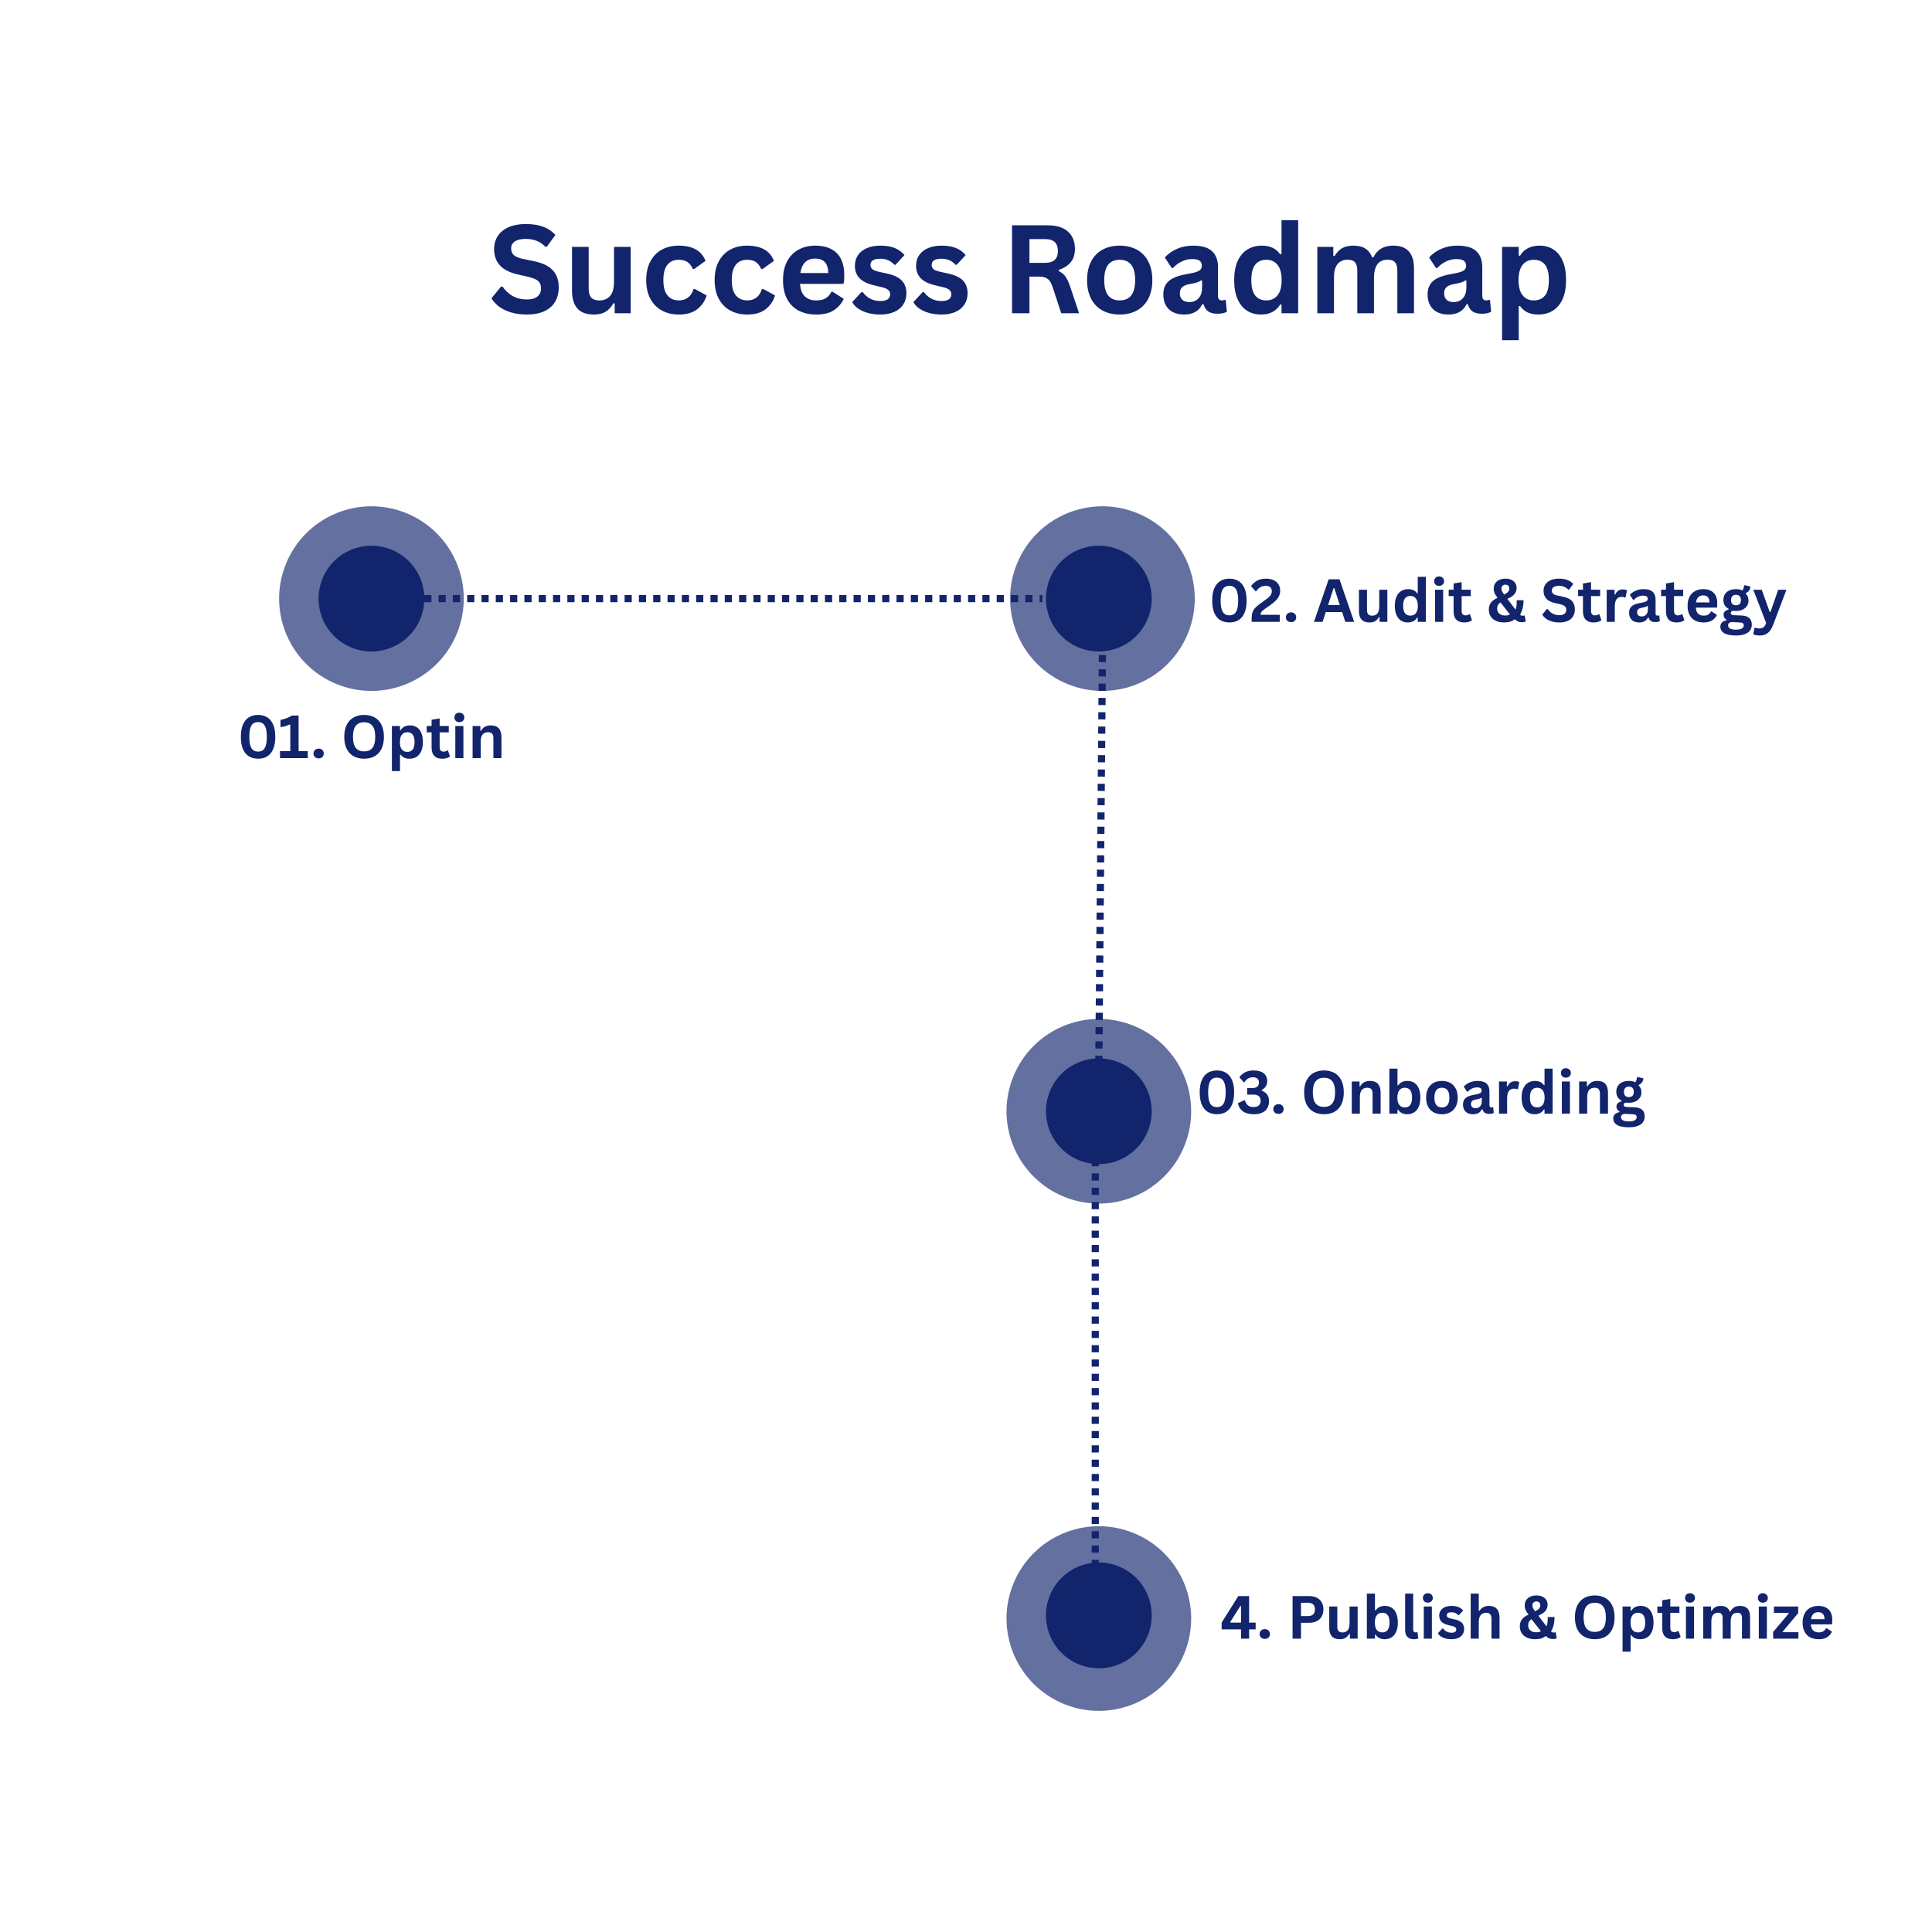 <svg xmlns="http://www.w3.org/2000/svg" xmlns:xlink="http://www.w3.org/1999/xlink" width="1080" zoomAndPan="magnify" viewBox="0 0 810 810" height="1080" preserveAspectRatio="xMidYMid meet" version="1.0"><defs><filter x="0%" y="0%" width="100%" height="100%" id="8f4722ddc1"><feColorMatrix values="0 0 0 0 1 0 0 0 0 1 0 0 0 0 1 0 0 0 1 0" color-interpolation-filters="sRGB"/></filter><g/><clipPath id="675580d97d"><path d="M 133 228 L 178 228 L 178 274 L 133 274 Z M 133 228 " clip-rule="nonzero"/></clipPath><clipPath id="deba76e30c"><path d="M 143.539 222.086 L 184.617 238.773 L 167.926 279.852 L 126.848 263.16 Z M 143.539 222.086 " clip-rule="nonzero"/></clipPath><clipPath id="f9a1dfa8bc"><path d="M 164.078 230.43 C 152.734 225.82 139.805 231.281 135.195 242.621 C 130.586 253.965 136.043 266.898 147.387 271.504 C 158.73 276.113 171.66 270.656 176.27 259.312 C 180.879 247.969 175.422 235.039 164.078 230.43 Z M 164.078 230.43 " clip-rule="nonzero"/></clipPath><clipPath id="93d8558610"><path d="M 438 228 L 483 228 L 483 274 L 438 274 Z M 438 228 " clip-rule="nonzero"/></clipPath><clipPath id="f9ab4dc8ba"><path d="M 448.504 222.086 L 489.582 238.773 L 472.891 279.852 L 431.816 263.16 Z M 448.504 222.086 " clip-rule="nonzero"/></clipPath><clipPath id="27f877dc4f"><path d="M 469.043 230.43 C 457.699 225.82 444.77 231.281 440.16 242.621 C 435.551 253.965 441.012 266.898 452.352 271.504 C 463.695 276.113 476.629 270.656 481.234 259.312 C 485.844 247.969 480.387 235.039 469.043 230.43 Z M 469.043 230.43 " clip-rule="nonzero"/></clipPath><clipPath id="44c1ab052d"><path d="M 438 443 L 483 443 L 483 489 L 438 489 Z M 438 443 " clip-rule="nonzero"/></clipPath><clipPath id="d843b17d96"><path d="M 448.504 437.016 L 489.582 453.707 L 472.891 494.781 L 431.816 478.09 Z M 448.504 437.016 " clip-rule="nonzero"/></clipPath><clipPath id="c084596dad"><path d="M 469.043 445.359 C 457.699 440.754 444.77 446.211 440.16 457.555 C 435.551 468.898 441.012 481.828 452.352 486.438 C 463.695 491.047 476.629 485.586 481.234 474.242 C 485.844 462.902 480.387 449.969 469.043 445.359 Z M 469.043 445.359 " clip-rule="nonzero"/></clipPath><clipPath id="49c5937cc4"><path d="M 438 655 L 483 655 L 483 700 L 438 700 Z M 438 655 " clip-rule="nonzero"/></clipPath><clipPath id="401a2e078f"><path d="M 448.504 648.371 L 489.582 665.062 L 472.891 706.137 L 431.816 689.449 Z M 448.504 648.371 " clip-rule="nonzero"/></clipPath><clipPath id="7dd6d93a5a"><path d="M 469.043 656.719 C 457.699 652.109 444.77 657.566 440.16 668.91 C 435.551 680.254 441.012 693.184 452.352 697.793 C 463.695 702.402 476.629 696.945 481.234 685.602 C 485.844 674.258 480.387 661.328 469.043 656.719 Z M 469.043 656.719 " clip-rule="nonzero"/></clipPath><mask id="6093005abd"><g filter="url(#8f4722ddc1)"><rect x="-81" width="972" fill="#000000" y="-81" height="972" fill-opacity="0.65"/></g></mask><clipPath id="31b235a28a"><path d="M 12 12 L 90 12 L 90 90 L 12 90 Z M 12 12 " clip-rule="nonzero"/></clipPath><clipPath id="e388e2d32a"><path d="M 29.445 0.547 L 101.152 29.684 L 72.016 101.391 L 0.309 72.254 Z M 29.445 0.547 " clip-rule="nonzero"/></clipPath><clipPath id="2184c3fbf3"><path d="M 65.301 15.117 C 45.5 7.07 22.926 16.598 14.879 36.402 C 6.832 56.203 16.363 78.777 36.164 86.82 C 55.965 94.867 78.539 85.336 86.586 65.535 C 94.629 45.734 85.102 23.16 65.301 15.117 Z M 65.301 15.117 " clip-rule="nonzero"/></clipPath><clipPath id="a8f52ad756"><rect x="0" width="102" y="0" height="102"/></clipPath><mask id="f624c44826"><g filter="url(#8f4722ddc1)"><rect x="-81" width="972" fill="#000000" y="-81" height="972" fill-opacity="0.65"/></g></mask><clipPath id="42b9fa3e41"><path d="M 12 12 L 90 12 L 90 90 L 12 90 Z M 12 12 " clip-rule="nonzero"/></clipPath><clipPath id="3e84b6140d"><path d="M 29.91 0.547 L 101.617 29.684 L 72.48 101.391 L 0.777 72.254 Z M 29.91 0.547 " clip-rule="nonzero"/></clipPath><clipPath id="ad34663c1d"><path d="M 65.766 15.117 C 45.965 7.07 23.391 16.598 15.344 36.402 C 7.297 56.203 16.828 78.777 36.629 86.82 C 56.43 94.867 79.004 85.336 87.051 65.535 C 95.098 45.734 85.566 23.16 65.766 15.117 Z M 65.766 15.117 " clip-rule="nonzero"/></clipPath><clipPath id="427df2716c"><rect x="0" width="102" y="0" height="102"/></clipPath><mask id="0e4ead0626"><g filter="url(#8f4722ddc1)"><rect x="-81" width="972" fill="#000000" y="-81" height="972" fill-opacity="0.65"/></g></mask><clipPath id="dc1a206116"><path d="M 11 12 L 90 12 L 90 90 L 11 90 Z M 11 12 " clip-rule="nonzero"/></clipPath><clipPath id="6eff83136e"><path d="M 29.41 0.477 L 101.117 29.613 L 71.98 101.32 L 0.277 72.184 Z M 29.41 0.477 " clip-rule="nonzero"/></clipPath><clipPath id="01d1c9d0c7"><path d="M 65.266 15.047 C 45.465 7 22.891 16.531 14.844 36.332 C 6.797 56.133 16.328 78.707 36.129 86.754 C 55.93 94.797 78.504 85.27 86.551 65.469 C 94.598 45.668 85.066 23.094 65.266 15.047 Z M 65.266 15.047 " clip-rule="nonzero"/></clipPath><clipPath id="dc7a7ef55c"><rect x="0" width="102" y="0" height="102"/></clipPath><mask id="f8cd0b6a0f"><g filter="url(#8f4722ddc1)"><rect x="-81" width="972" fill="#000000" y="-81" height="972" fill-opacity="0.65"/></g></mask><clipPath id="b758ad63b1"><path d="M 11 11 L 90 11 L 90 90 L 11 90 Z M 11 11 " clip-rule="nonzero"/></clipPath><clipPath id="530a7bbfe1"><path d="M 29.41 0.16 L 101.117 29.297 L 71.98 101 L 0.277 71.867 Z M 29.41 0.16 " clip-rule="nonzero"/></clipPath><clipPath id="f2e1badc1a"><path d="M 65.266 14.727 C 45.465 6.68 22.891 16.211 14.844 36.012 C 6.797 55.812 16.328 78.387 36.129 86.434 C 55.93 94.48 78.504 84.949 86.551 65.148 C 94.598 45.348 85.066 22.773 65.266 14.727 Z M 65.266 14.727 " clip-rule="nonzero"/></clipPath><clipPath id="5fb4a2f80e"><rect x="0" width="102" y="0" height="102"/></clipPath></defs><g clip-path="url(#675580d97d)"><g clip-path="url(#deba76e30c)"><g clip-path="url(#f9a1dfa8bc)"><path fill="#11246c" d="M 143.539 222.086 L 184.617 238.773 L 167.926 279.852 L 126.848 263.16 Z M 143.539 222.086 " fill-opacity="1" fill-rule="nonzero"/></g></g></g><path fill="#11246c" d="M 177.867 249.469 L 180.867 249.469 L 180.867 252.469 L 177.867 252.469 M 183.867 249.469 L 186.867 249.469 L 186.867 252.469 L 183.867 252.469 M 189.867 249.469 L 192.867 249.469 L 192.867 252.469 L 189.867 252.469 M 195.867 249.469 L 198.867 249.469 L 198.867 252.469 L 195.867 252.469 M 201.867 249.469 L 204.867 249.469 L 204.867 252.469 L 201.867 252.469 M 207.867 249.469 L 210.867 249.469 L 210.867 252.469 L 207.867 252.469 M 213.867 249.469 L 216.867 249.469 L 216.867 252.469 L 213.867 252.469 M 219.867 249.469 L 222.867 249.469 L 222.867 252.469 L 219.867 252.469 M 225.867 249.469 L 228.867 249.469 L 228.867 252.469 L 225.867 252.469 M 231.867 249.469 L 234.867 249.469 L 234.867 252.469 L 231.867 252.469 M 237.867 249.469 L 240.867 249.469 L 240.867 252.469 L 237.867 252.469 M 243.867 249.469 L 246.867 249.469 L 246.867 252.469 L 243.867 252.469 M 249.867 249.469 L 252.867 249.469 L 252.867 252.469 L 249.867 252.469 M 255.867 249.469 L 258.867 249.469 L 258.867 252.469 L 255.867 252.469 M 261.867 249.469 L 264.867 249.469 L 264.867 252.469 L 261.867 252.469 M 267.867 249.469 L 270.867 249.469 L 270.867 252.469 L 267.867 252.469 M 273.867 249.469 L 276.867 249.469 L 276.867 252.469 L 273.867 252.469 M 279.867 249.469 L 282.867 249.469 L 282.867 252.469 L 279.867 252.469 M 285.867 249.469 L 288.867 249.469 L 288.867 252.469 L 285.867 252.469 M 291.867 249.469 L 294.867 249.469 L 294.867 252.469 L 291.867 252.469 M 297.867 249.469 L 300.867 249.469 L 300.867 252.469 L 297.867 252.469 M 303.867 249.469 L 306.867 249.469 L 306.867 252.469 L 303.867 252.469 M 309.867 249.469 L 312.867 249.469 L 312.867 252.469 L 309.867 252.469 M 315.867 249.469 L 318.867 249.469 L 318.867 252.469 L 315.867 252.469 M 321.867 249.469 L 324.867 249.469 L 324.867 252.469 L 321.867 252.469 M 327.867 249.469 L 330.867 249.469 L 330.867 252.469 L 327.867 252.469 M 333.867 249.469 L 336.867 249.469 L 336.867 252.469 L 333.867 252.469 M 339.867 249.469 L 342.867 249.469 L 342.867 252.469 L 339.867 252.469 M 345.867 249.469 L 348.867 249.469 L 348.867 252.469 L 345.867 252.469 M 351.867 249.469 L 354.867 249.469 L 354.867 252.469 L 351.867 252.469 M 357.867 249.469 L 360.867 249.469 L 360.867 252.469 L 357.867 252.469 M 363.867 249.469 L 366.867 249.469 L 366.867 252.469 L 363.867 252.469 M 369.867 249.469 L 372.867 249.469 L 372.867 252.469 L 369.867 252.469 M 375.867 249.469 L 378.867 249.469 L 378.867 252.469 L 375.867 252.469 M 381.867 249.469 L 384.867 249.469 L 384.867 252.469 L 381.867 252.469 M 387.867 249.469 L 390.867 249.469 L 390.867 252.469 L 387.867 252.469 M 393.867 249.469 L 396.867 249.469 L 396.867 252.469 L 393.867 252.469 M 399.867 249.469 L 402.867 249.469 L 402.867 252.469 L 399.867 252.469 M 405.867 249.469 L 408.867 249.469 L 408.867 252.469 L 405.867 252.469 M 411.867 249.469 L 414.867 249.469 L 414.867 252.469 L 411.867 252.469 M 417.867 249.469 L 420.867 249.469 L 420.867 252.469 L 417.867 252.469 M 423.867 249.469 L 426.867 249.469 L 426.867 252.469 L 423.867 252.469 M 429.867 249.469 L 432.867 249.469 L 432.867 252.469 L 429.867 252.469 M 435.867 249.469 L 437.066 249.469 L 437.066 252.469 L 435.867 252.469 " fill-opacity="1" fill-rule="nonzero"/><g clip-path="url(#93d8558610)"><g clip-path="url(#f9ab4dc8ba)"><g clip-path="url(#27f877dc4f)"><path fill="#11246c" d="M 448.504 222.086 L 489.582 238.773 L 472.891 279.852 L 431.816 263.16 Z M 448.504 222.086 " fill-opacity="1" fill-rule="nonzero"/></g></g></g><path fill="#11246c" d="M 463.695 274.617 L 463.668 277.617 L 460.668 277.594 L 460.695 274.594 M 463.641 280.617 L 463.613 283.617 L 460.613 283.594 L 460.641 280.594 M 463.59 286.617 L 463.562 289.617 L 460.562 289.594 L 460.59 286.594 M 463.535 292.617 L 463.508 295.617 L 460.508 295.594 L 460.535 292.594 M 463.484 298.617 L 463.457 301.617 L 460.457 301.59 L 460.484 298.59 M 463.43 304.617 L 463.402 307.617 L 460.402 307.59 L 460.43 304.59 M 463.379 310.617 L 463.352 313.617 L 460.352 313.59 L 460.379 310.59 M 463.324 316.617 L 463.297 319.617 L 460.297 319.59 L 460.324 316.59 M 463.273 322.617 L 463.246 325.617 L 460.246 325.59 L 460.273 322.59 M 463.219 328.617 L 463.191 331.617 L 460.191 331.59 L 460.219 328.59 M 463.168 334.617 L 463.141 337.617 L 460.141 337.59 L 460.168 334.59 M 463.113 340.617 L 463.086 343.617 L 460.086 343.59 L 460.113 340.59 M 463.062 346.617 L 463.035 349.617 L 460.035 349.59 L 460.062 346.59 M 463.008 352.617 L 462.98 355.617 L 459.98 355.59 L 460.008 352.59 M 462.957 358.617 L 462.93 361.617 L 459.93 361.59 L 459.957 358.59 M 462.902 364.617 L 462.875 367.617 L 459.875 367.59 L 459.902 364.59 M 462.852 370.617 L 462.824 373.613 L 459.824 373.59 L 459.852 370.59 M 462.797 376.613 L 462.77 379.613 L 459.77 379.59 L 459.797 376.59 M 462.746 382.613 L 462.719 385.613 L 459.719 385.59 L 459.746 382.59 M 462.691 388.613 L 462.664 391.613 L 459.664 391.59 L 459.691 388.59 M 462.641 394.613 L 462.613 397.613 L 459.613 397.59 L 459.641 394.59 M 462.586 400.613 L 462.559 403.613 L 459.559 403.586 L 459.586 400.586 M 462.535 406.613 L 462.508 409.613 L 459.508 409.586 L 459.535 406.586 M 462.48 412.613 L 462.453 415.613 L 459.453 415.586 L 459.48 412.586 M 462.43 418.613 L 462.402 421.613 L 459.402 421.586 L 459.43 418.586 M 462.375 424.613 L 462.348 427.613 L 459.348 427.586 L 459.375 424.586 M 462.324 430.613 L 462.297 433.613 L 459.297 433.586 L 459.324 430.586 M 462.27 436.613 L 462.242 439.613 L 459.242 439.586 L 459.27 436.586 M 462.219 442.613 L 462.195 445.285 L 459.195 445.258 L 459.219 442.586 " fill-opacity="1" fill-rule="nonzero"/><g clip-path="url(#44c1ab052d)"><g clip-path="url(#d843b17d96)"><g clip-path="url(#c084596dad)"><path fill="#11246c" d="M 448.504 437.016 L 489.582 453.707 L 472.891 494.781 L 431.816 478.09 Z M 448.504 437.016 " fill-opacity="1" fill-rule="nonzero"/></g></g></g><path fill="#11246c" d="M 460.695 485.961 L 460.695 488.961 L 457.695 488.961 L 457.695 485.961 M 460.695 491.961 L 460.695 494.961 L 457.695 494.961 L 457.695 491.961 M 460.695 497.961 L 460.695 500.961 L 457.695 500.961 L 457.695 497.961 M 460.695 503.961 L 460.695 506.961 L 457.695 506.961 L 457.695 503.961 M 460.695 509.961 L 460.695 512.961 L 457.695 512.961 L 457.695 509.961 M 460.695 515.961 L 460.695 518.961 L 457.695 518.961 L 457.695 515.961 M 460.695 521.961 L 460.695 524.961 L 457.695 524.961 L 457.695 521.961 M 460.695 527.961 L 460.695 530.961 L 457.695 530.961 L 457.695 527.961 M 460.695 533.961 L 460.695 536.961 L 457.695 536.961 L 457.695 533.961 M 460.695 539.961 L 460.695 542.961 L 457.695 542.961 L 457.695 539.961 M 460.695 545.961 L 460.695 548.961 L 457.695 548.961 L 457.695 545.961 M 460.695 551.961 L 460.695 554.961 L 457.695 554.961 L 457.695 551.961 M 460.695 557.961 L 460.695 560.961 L 457.695 560.961 L 457.695 557.961 M 460.695 563.961 L 460.695 566.961 L 457.695 566.961 L 457.695 563.961 M 460.695 569.961 L 460.695 572.961 L 457.695 572.961 L 457.695 569.961 M 460.695 575.961 L 460.695 578.961 L 457.695 578.961 L 457.695 575.961 M 460.695 581.961 L 460.695 584.961 L 457.695 584.961 L 457.695 581.961 M 460.695 587.961 L 460.695 590.961 L 457.695 590.961 L 457.695 587.961 M 460.695 593.961 L 460.695 596.961 L 457.695 596.961 L 457.695 593.961 M 460.695 599.961 L 460.695 602.961 L 457.695 602.961 L 457.695 599.961 M 460.695 605.961 L 460.695 608.961 L 457.695 608.961 L 457.695 605.961 M 460.695 611.961 L 460.695 614.961 L 457.695 614.961 L 457.695 611.961 M 460.695 617.961 L 460.695 620.961 L 457.695 620.961 L 457.695 617.961 M 460.695 623.961 L 460.695 626.961 L 457.695 626.961 L 457.695 623.961 M 460.695 629.961 L 460.695 632.961 L 457.695 632.961 L 457.695 629.961 M 460.695 635.961 L 460.695 638.961 L 457.695 638.961 L 457.695 635.961 M 460.695 641.961 L 460.695 644.961 L 457.695 644.961 L 457.695 641.961 M 460.695 647.961 L 460.695 650.961 L 457.695 650.961 L 457.695 647.961 M 460.695 653.961 L 460.695 656.633 L 457.695 656.633 L 457.695 653.961 " fill-opacity="1" fill-rule="nonzero"/><g clip-path="url(#49c5937cc4)"><g clip-path="url(#401a2e078f)"><g clip-path="url(#7dd6d93a5a)"><path fill="#11246c" d="M 448.504 648.371 L 489.582 665.062 L 472.891 706.137 L 431.816 689.449 Z M 448.504 648.371 " fill-opacity="1" fill-rule="nonzero"/></g></g></g><g fill="#11246c" fill-opacity="1"><g transform="translate(99.479, 317.845)"><g><path d="M 8.719 0.25 C 7.258 0.25 5.988 -0.07 4.906 -0.719 C 3.832 -1.363 2.992 -2.367 2.391 -3.734 C 1.797 -5.098 1.5 -6.828 1.5 -8.922 C 1.5 -11.016 1.797 -12.742 2.391 -14.109 C 2.992 -15.473 3.832 -16.477 4.906 -17.125 C 5.988 -17.781 7.258 -18.109 8.719 -18.109 C 10.176 -18.109 11.441 -17.781 12.516 -17.125 C 13.598 -16.477 14.438 -15.473 15.031 -14.109 C 15.633 -12.742 15.938 -11.016 15.938 -8.922 C 15.938 -6.828 15.633 -5.098 15.031 -3.734 C 14.438 -2.367 13.598 -1.363 12.516 -0.719 C 11.441 -0.07 10.176 0.25 8.719 0.25 Z M 8.719 -2.734 C 9.508 -2.734 10.176 -2.926 10.719 -3.312 C 11.258 -3.695 11.672 -4.344 11.953 -5.25 C 12.242 -6.164 12.391 -7.391 12.391 -8.922 C 12.391 -10.453 12.242 -11.672 11.953 -12.578 C 11.672 -13.492 11.258 -14.145 10.719 -14.531 C 10.176 -14.914 9.508 -15.109 8.719 -15.109 C 7.914 -15.109 7.242 -14.914 6.703 -14.531 C 6.172 -14.145 5.758 -13.492 5.469 -12.578 C 5.188 -11.672 5.047 -10.453 5.047 -8.922 C 5.047 -7.391 5.188 -6.164 5.469 -5.25 C 5.758 -4.344 6.172 -3.695 6.703 -3.312 C 7.242 -2.926 7.914 -2.734 8.719 -2.734 Z M 8.719 -2.734 "/></g></g></g><g fill="#11246c" fill-opacity="1"><g transform="translate(116.456, 317.845)"><g><path d="M 0.938 0 L 0.938 -2.922 L 5.25 -2.922 L 5.25 -14.031 L 4.969 -14.094 C 4.352 -13.801 3.75 -13.566 3.156 -13.391 C 2.57 -13.223 1.898 -13.094 1.141 -13 L 1.141 -16.016 C 3.117 -16.43 4.719 -17.039 5.938 -17.844 L 8.734 -17.844 L 8.734 -2.922 L 12.578 -2.922 L 12.578 0 Z M 0.938 0 "/></g></g></g><g fill="#11246c" fill-opacity="1"><g transform="translate(130.138, 317.845)"><g><path d="M 3.438 0.109 C 3.008 0.109 2.629 0.02 2.297 -0.156 C 1.973 -0.332 1.723 -0.57 1.547 -0.875 C 1.367 -1.188 1.281 -1.535 1.281 -1.922 C 1.281 -2.316 1.367 -2.664 1.547 -2.969 C 1.723 -3.281 1.973 -3.523 2.297 -3.703 C 2.629 -3.891 3.008 -3.984 3.438 -3.984 C 3.883 -3.984 4.27 -3.895 4.594 -3.719 C 4.926 -3.539 5.176 -3.297 5.344 -2.984 C 5.52 -2.68 5.609 -2.332 5.609 -1.938 C 5.609 -1.344 5.41 -0.852 5.016 -0.469 C 4.629 -0.082 4.102 0.109 3.438 0.109 Z M 3.438 0.109 "/></g></g></g><g fill="#11246c" fill-opacity="1"><g transform="translate(137.034, 317.845)"><g/></g></g><g fill="#11246c" fill-opacity="1"><g transform="translate(142.929, 317.845)"><g><path d="M 9.734 0.25 C 8.098 0.25 6.656 -0.082 5.406 -0.75 C 4.156 -1.414 3.176 -2.43 2.469 -3.797 C 1.758 -5.172 1.406 -6.879 1.406 -8.922 C 1.406 -10.961 1.758 -12.664 2.469 -14.031 C 3.176 -15.406 4.156 -16.426 5.406 -17.094 C 6.656 -17.77 8.098 -18.109 9.734 -18.109 C 11.367 -18.109 12.805 -17.773 14.047 -17.109 C 15.297 -16.441 16.27 -15.422 16.969 -14.047 C 17.676 -12.672 18.031 -10.961 18.031 -8.922 C 18.031 -6.879 17.676 -5.172 16.969 -3.797 C 16.27 -2.422 15.297 -1.398 14.047 -0.734 C 12.805 -0.078 11.367 0.25 9.734 0.25 Z M 9.734 -2.812 C 11.242 -2.812 12.395 -3.297 13.188 -4.266 C 13.988 -5.234 14.391 -6.785 14.391 -8.922 C 14.391 -11.055 13.988 -12.609 13.188 -13.578 C 12.395 -14.555 11.242 -15.047 9.734 -15.047 C 8.211 -15.047 7.051 -14.555 6.25 -13.578 C 5.445 -12.609 5.047 -11.055 5.047 -8.922 C 5.047 -6.785 5.445 -5.234 6.25 -4.266 C 7.051 -3.297 8.211 -2.812 9.734 -2.812 Z M 9.734 -2.812 "/></g></g></g><g fill="#11246c" fill-opacity="1"><g transform="translate(162.372, 317.845)"><g><path d="M 1.938 5.453 L 1.938 -13.469 L 5.328 -13.469 L 5.328 -11.703 L 5.578 -11.656 C 5.973 -12.344 6.504 -12.859 7.172 -13.203 C 7.836 -13.547 8.617 -13.719 9.516 -13.719 C 10.598 -13.719 11.547 -13.461 12.359 -12.953 C 13.172 -12.441 13.801 -11.66 14.25 -10.609 C 14.695 -9.566 14.922 -8.27 14.922 -6.719 C 14.922 -5.188 14.68 -3.898 14.203 -2.859 C 13.734 -1.816 13.078 -1.035 12.234 -0.516 C 11.391 -0.004 10.41 0.25 9.297 0.25 C 8.461 0.25 7.738 0.109 7.125 -0.172 C 6.52 -0.453 6.004 -0.891 5.578 -1.484 L 5.328 -1.422 L 5.328 5.453 Z M 8.359 -2.609 C 9.367 -2.609 10.133 -2.938 10.656 -3.594 C 11.176 -4.258 11.438 -5.301 11.438 -6.719 C 11.438 -8.145 11.176 -9.191 10.656 -9.859 C 10.133 -10.523 9.367 -10.859 8.359 -10.859 C 7.422 -10.859 6.672 -10.516 6.109 -9.828 C 5.555 -9.141 5.281 -8.102 5.281 -6.719 C 5.281 -5.344 5.555 -4.312 6.109 -3.625 C 6.672 -2.945 7.422 -2.609 8.359 -2.609 Z M 8.359 -2.609 "/></g></g></g><g fill="#11246c" fill-opacity="1"><g transform="translate(178.495, 317.845)"><g><path d="M 9.297 -3.203 L 10.172 -0.703 C 9.805 -0.398 9.344 -0.164 8.781 0 C 8.227 0.164 7.602 0.25 6.906 0.25 C 5.445 0.25 4.336 -0.145 3.578 -0.938 C 2.828 -1.727 2.453 -2.879 2.453 -4.391 L 2.453 -10.797 L 0.406 -10.797 L 0.406 -13.484 L 2.453 -13.484 L 2.453 -16.094 L 5.828 -16.656 L 5.828 -13.484 L 9.656 -13.484 L 9.656 -10.797 L 5.828 -10.797 L 5.828 -4.641 C 5.828 -3.973 5.969 -3.484 6.25 -3.172 C 6.531 -2.867 6.93 -2.719 7.453 -2.719 C 8.055 -2.719 8.582 -2.879 9.031 -3.203 Z M 9.297 -3.203 "/></g></g></g><g fill="#11246c" fill-opacity="1"><g transform="translate(188.955, 317.845)"><g><path d="M 3.625 -15.078 C 3.008 -15.078 2.508 -15.258 2.125 -15.625 C 1.75 -16 1.562 -16.477 1.562 -17.062 C 1.562 -17.645 1.75 -18.117 2.125 -18.484 C 2.508 -18.859 3.008 -19.047 3.625 -19.047 C 4.031 -19.047 4.391 -18.957 4.703 -18.781 C 5.023 -18.613 5.273 -18.379 5.453 -18.078 C 5.629 -17.785 5.719 -17.445 5.719 -17.062 C 5.719 -16.676 5.629 -16.332 5.453 -16.031 C 5.273 -15.738 5.023 -15.504 4.703 -15.328 C 4.391 -15.16 4.031 -15.078 3.625 -15.078 Z M 1.938 0 L 1.938 -13.469 L 5.328 -13.469 L 5.328 0 Z M 1.938 0 "/></g></g></g><g fill="#11246c" fill-opacity="1"><g transform="translate(196.205, 317.845)"><g><path d="M 1.938 0 L 1.938 -13.469 L 5.188 -13.469 L 5.188 -11.484 L 5.438 -11.422 C 6.281 -12.953 7.641 -13.719 9.516 -13.719 C 11.078 -13.719 12.219 -13.297 12.938 -12.453 C 13.664 -11.609 14.031 -10.375 14.031 -8.75 L 14.031 0 L 10.656 0 L 10.656 -8.344 C 10.656 -9.238 10.473 -9.879 10.109 -10.266 C 9.754 -10.66 9.188 -10.859 8.406 -10.859 C 7.438 -10.859 6.68 -10.547 6.141 -9.922 C 5.598 -9.297 5.328 -8.312 5.328 -6.969 L 5.328 0 Z M 1.938 0 "/></g></g></g><g fill="#11246c" fill-opacity="1"><g transform="translate(506.716, 260.717)"><g><path d="M 8.719 0.25 C 7.258 0.25 5.988 -0.07 4.906 -0.719 C 3.832 -1.363 2.992 -2.367 2.391 -3.734 C 1.797 -5.098 1.5 -6.828 1.5 -8.922 C 1.5 -11.016 1.797 -12.742 2.391 -14.109 C 2.992 -15.473 3.832 -16.477 4.906 -17.125 C 5.988 -17.781 7.258 -18.109 8.719 -18.109 C 10.176 -18.109 11.441 -17.781 12.516 -17.125 C 13.598 -16.477 14.438 -15.473 15.031 -14.109 C 15.633 -12.742 15.938 -11.016 15.938 -8.922 C 15.938 -6.828 15.633 -5.098 15.031 -3.734 C 14.438 -2.367 13.598 -1.363 12.516 -0.719 C 11.441 -0.07 10.176 0.25 8.719 0.25 Z M 8.719 -2.734 C 9.508 -2.734 10.176 -2.926 10.719 -3.312 C 11.258 -3.695 11.672 -4.344 11.953 -5.25 C 12.242 -6.164 12.391 -7.391 12.391 -8.922 C 12.391 -10.453 12.242 -11.672 11.953 -12.578 C 11.672 -13.492 11.258 -14.145 10.719 -14.531 C 10.176 -14.914 9.508 -15.109 8.719 -15.109 C 7.914 -15.109 7.242 -14.914 6.703 -14.531 C 6.172 -14.145 5.758 -13.492 5.469 -12.578 C 5.188 -11.672 5.047 -10.453 5.047 -8.922 C 5.047 -7.391 5.188 -6.164 5.469 -5.25 C 5.758 -4.344 6.172 -3.695 6.703 -3.312 C 7.242 -2.926 7.914 -2.734 8.719 -2.734 Z M 8.719 -2.734 "/></g></g></g><g fill="#11246c" fill-opacity="1"><g transform="translate(523.9, 260.717)"><g><path d="M 0.859 -1.422 C 0.859 -2.398 0.969 -3.227 1.188 -3.906 C 1.406 -4.582 1.758 -5.195 2.25 -5.75 C 2.738 -6.312 3.43 -6.914 4.328 -7.562 L 6.703 -9.281 C 7.348 -9.738 7.852 -10.141 8.219 -10.484 C 8.582 -10.828 8.852 -11.188 9.031 -11.562 C 9.219 -11.938 9.312 -12.363 9.312 -12.844 C 9.312 -13.562 9.094 -14.117 8.656 -14.516 C 8.219 -14.91 7.555 -15.109 6.672 -15.109 C 5.828 -15.109 5.078 -14.906 4.422 -14.5 C 3.766 -14.102 3.219 -13.555 2.781 -12.859 L 2.547 -12.797 L 0.609 -14.969 C 1.242 -15.906 2.07 -16.66 3.094 -17.234 C 4.113 -17.816 5.352 -18.109 6.812 -18.109 C 8.145 -18.109 9.258 -17.883 10.156 -17.438 C 11.062 -17 11.727 -16.398 12.156 -15.641 C 12.594 -14.879 12.812 -14.008 12.812 -13.031 C 12.812 -12.176 12.633 -11.398 12.281 -10.703 C 11.926 -10.004 11.438 -9.359 10.812 -8.766 C 10.188 -8.172 9.383 -7.531 8.406 -6.844 L 6.297 -5.375 C 5.66 -4.914 5.219 -4.508 4.969 -4.156 C 4.719 -3.801 4.594 -3.398 4.594 -2.953 L 12.641 -2.953 L 12.641 0 L 0.859 0 Z M 0.859 -1.422 "/></g></g></g><g fill="#11246c" fill-opacity="1"><g transform="translate(537.826, 260.717)"><g><path d="M 3.438 0.109 C 3.008 0.109 2.629 0.02 2.297 -0.156 C 1.973 -0.332 1.723 -0.57 1.547 -0.875 C 1.367 -1.188 1.281 -1.535 1.281 -1.922 C 1.281 -2.316 1.367 -2.664 1.547 -2.969 C 1.723 -3.281 1.973 -3.523 2.297 -3.703 C 2.629 -3.891 3.008 -3.984 3.438 -3.984 C 3.883 -3.984 4.27 -3.895 4.594 -3.719 C 4.926 -3.539 5.176 -3.297 5.344 -2.984 C 5.52 -2.68 5.609 -2.332 5.609 -1.938 C 5.609 -1.344 5.41 -0.852 5.016 -0.469 C 4.629 -0.082 4.102 0.109 3.438 0.109 Z M 3.438 0.109 "/></g></g></g><g fill="#11246c" fill-opacity="1"><g transform="translate(544.722, 260.717)"><g/></g></g><g fill="#11246c" fill-opacity="1"><g transform="translate(550.617, 260.717)"><g><path d="M 17.125 0 L 13.422 0 L 12.078 -4.109 L 5.234 -4.109 L 3.891 0 L 0.266 0 L 6.438 -17.844 L 10.969 -17.844 Z M 8.484 -14.125 L 6.188 -7.078 L 11.094 -7.078 L 8.797 -14.125 Z M 8.484 -14.125 "/></g></g></g><g fill="#11246c" fill-opacity="1"><g transform="translate(568.01, 260.717)"><g><path d="M 6.172 0.25 C 4.648 0.25 3.531 -0.16 2.812 -0.984 C 2.094 -1.805 1.734 -2.992 1.734 -4.547 L 1.734 -13.469 L 5.109 -13.469 L 5.109 -4.969 C 5.109 -4.145 5.285 -3.539 5.641 -3.156 C 5.992 -2.781 6.539 -2.594 7.281 -2.594 C 8.219 -2.594 8.945 -2.898 9.469 -3.516 C 9.988 -4.129 10.25 -5.098 10.25 -6.422 L 10.25 -13.469 L 13.641 -13.469 L 13.641 0 L 10.391 0 L 10.391 -1.984 L 10.125 -2.031 C 9.695 -1.258 9.172 -0.688 8.547 -0.312 C 7.93 0.062 7.141 0.25 6.172 0.25 Z M 6.172 0.25 "/></g></g></g><g fill="#11246c" fill-opacity="1"><g transform="translate(583.583, 260.717)"><g><path d="M 6.656 0.25 C 5.582 0.25 4.633 -0.004 3.812 -0.516 C 3 -1.035 2.359 -1.816 1.891 -2.859 C 1.43 -3.91 1.203 -5.195 1.203 -6.719 C 1.203 -8.258 1.441 -9.551 1.922 -10.594 C 2.398 -11.645 3.055 -12.426 3.891 -12.938 C 4.734 -13.457 5.711 -13.719 6.828 -13.719 C 7.66 -13.719 8.383 -13.57 9 -13.281 C 9.613 -13 10.133 -12.551 10.562 -11.938 L 10.812 -12 L 10.812 -18.875 L 14.203 -18.875 L 14.203 0 L 10.812 0 L 10.812 -1.75 L 10.562 -1.797 C 10.188 -1.16 9.672 -0.66 9.016 -0.297 C 8.367 0.066 7.582 0.25 6.656 0.25 Z M 7.75 -2.609 C 8.707 -2.609 9.461 -2.945 10.016 -3.625 C 10.566 -4.312 10.844 -5.344 10.844 -6.719 C 10.844 -8.102 10.566 -9.141 10.016 -9.828 C 9.461 -10.516 8.707 -10.859 7.75 -10.859 C 6.758 -10.859 6 -10.523 5.469 -9.859 C 4.945 -9.191 4.688 -8.145 4.688 -6.719 C 4.688 -5.312 4.945 -4.273 5.469 -3.609 C 6 -2.941 6.758 -2.609 7.75 -2.609 Z M 7.75 -2.609 "/></g></g></g><g fill="#11246c" fill-opacity="1"><g transform="translate(599.719, 260.717)"><g><path d="M 3.625 -15.078 C 3.008 -15.078 2.508 -15.258 2.125 -15.625 C 1.75 -16 1.562 -16.477 1.562 -17.062 C 1.562 -17.645 1.75 -18.117 2.125 -18.484 C 2.508 -18.859 3.008 -19.047 3.625 -19.047 C 4.031 -19.047 4.391 -18.957 4.703 -18.781 C 5.023 -18.613 5.273 -18.379 5.453 -18.078 C 5.629 -17.785 5.719 -17.445 5.719 -17.062 C 5.719 -16.676 5.629 -16.332 5.453 -16.031 C 5.273 -15.738 5.023 -15.504 4.703 -15.328 C 4.391 -15.16 4.031 -15.078 3.625 -15.078 Z M 1.938 0 L 1.938 -13.469 L 5.328 -13.469 L 5.328 0 Z M 1.938 0 "/></g></g></g><g fill="#11246c" fill-opacity="1"><g transform="translate(606.968, 260.717)"><g><path d="M 9.297 -3.203 L 10.172 -0.703 C 9.805 -0.398 9.344 -0.164 8.781 0 C 8.227 0.164 7.602 0.25 6.906 0.25 C 5.445 0.25 4.336 -0.145 3.578 -0.938 C 2.828 -1.727 2.453 -2.879 2.453 -4.391 L 2.453 -10.797 L 0.406 -10.797 L 0.406 -13.484 L 2.453 -13.484 L 2.453 -16.094 L 5.828 -16.656 L 5.828 -13.484 L 9.656 -13.484 L 9.656 -10.797 L 5.828 -10.797 L 5.828 -4.641 C 5.828 -3.973 5.969 -3.484 6.25 -3.172 C 6.531 -2.867 6.93 -2.719 7.453 -2.719 C 8.055 -2.719 8.582 -2.879 9.031 -3.203 Z M 9.297 -3.203 "/></g></g></g><g fill="#11246c" fill-opacity="1"><g transform="translate(617.428, 260.717)"><g/></g></g><g fill="#11246c" fill-opacity="1"><g transform="translate(623.323, 260.717)"><g><path d="M 7.297 0.25 C 6.004 0.25 4.875 0.031 3.906 -0.406 C 2.938 -0.844 2.188 -1.469 1.656 -2.281 C 1.133 -3.102 0.875 -4.062 0.875 -5.156 C 0.875 -6.32 1.164 -7.289 1.75 -8.062 C 2.344 -8.844 3.227 -9.484 4.406 -9.984 L 4.438 -10.234 C 3.895 -10.898 3.504 -11.508 3.266 -12.062 C 3.035 -12.625 2.922 -13.238 2.922 -13.906 C 2.922 -14.727 3.113 -15.457 3.5 -16.094 C 3.895 -16.727 4.461 -17.223 5.203 -17.578 C 5.953 -17.93 6.836 -18.109 7.859 -18.109 C 8.836 -18.109 9.672 -17.941 10.359 -17.609 C 11.055 -17.285 11.586 -16.832 11.953 -16.25 C 12.328 -15.676 12.516 -15.016 12.516 -14.266 C 12.516 -13.242 12.207 -12.359 11.594 -11.609 C 10.988 -10.859 10.051 -10.238 8.781 -9.75 L 8.75 -9.5 L 12.047 -5.141 C 12.242 -5.566 12.379 -6.051 12.453 -6.594 C 12.535 -7.145 12.578 -7.766 12.578 -8.453 L 12.562 -9.078 L 15.422 -9.078 C 15.422 -6.578 14.926 -4.551 13.938 -3 C 14.145 -2.844 14.32 -2.727 14.469 -2.656 C 14.625 -2.594 14.789 -2.562 14.969 -2.562 C 15.133 -2.562 15.27 -2.566 15.375 -2.578 C 15.488 -2.598 15.609 -2.629 15.734 -2.672 L 15.922 -2.625 L 16.344 -0.172 C 16.188 -0.066 15.969 0.008 15.688 0.062 C 15.406 0.125 15.086 0.156 14.734 0.156 C 14.141 0.156 13.613 0.062 13.156 -0.125 C 12.707 -0.32 12.281 -0.625 11.875 -1.031 L 11.625 -1.031 C 10.613 -0.176 9.172 0.25 7.297 0.25 Z M 7.281 -11.438 C 8.039 -11.812 8.594 -12.191 8.938 -12.578 C 9.281 -12.961 9.453 -13.445 9.453 -14.031 C 9.453 -14.531 9.301 -14.914 9 -15.188 C 8.707 -15.457 8.316 -15.594 7.828 -15.594 C 7.316 -15.594 6.91 -15.445 6.609 -15.156 C 6.305 -14.863 6.156 -14.461 6.156 -13.953 C 6.156 -13.555 6.234 -13.188 6.391 -12.844 C 6.555 -12.5 6.852 -12.031 7.281 -11.438 Z M 7.734 -2.656 C 8.516 -2.656 9.18 -2.801 9.734 -3.094 L 5.766 -8.156 C 5.285 -7.844 4.93 -7.477 4.703 -7.062 C 4.484 -6.645 4.375 -6.148 4.375 -5.578 C 4.375 -4.992 4.508 -4.477 4.781 -4.031 C 5.062 -3.594 5.453 -3.254 5.953 -3.016 C 6.461 -2.773 7.055 -2.656 7.734 -2.656 Z M 7.734 -2.656 "/></g></g></g><g fill="#11246c" fill-opacity="1"><g transform="translate(639.995, 260.717)"><g/></g></g><g fill="#11246c" fill-opacity="1"><g transform="translate(645.891, 260.717)"><g><path d="M 7.906 0.25 C 6.676 0.25 5.578 0.098 4.609 -0.203 C 3.641 -0.504 2.832 -0.906 2.188 -1.406 C 1.551 -1.906 1.062 -2.453 0.719 -3.047 L 2.656 -5.406 L 2.969 -5.406 C 3.5 -4.613 4.176 -3.977 5 -3.5 C 5.832 -3.031 6.801 -2.797 7.906 -2.797 C 8.852 -2.797 9.566 -2.992 10.047 -3.391 C 10.523 -3.785 10.766 -4.336 10.766 -5.047 C 10.766 -5.461 10.688 -5.812 10.531 -6.094 C 10.375 -6.383 10.117 -6.629 9.766 -6.828 C 9.41 -7.035 8.926 -7.211 8.312 -7.359 L 6.016 -7.891 C 4.41 -8.254 3.211 -8.859 2.422 -9.703 C 1.641 -10.555 1.25 -11.664 1.25 -13.031 C 1.25 -14.031 1.5 -14.91 2 -15.672 C 2.508 -16.441 3.25 -17.039 4.219 -17.469 C 5.188 -17.895 6.336 -18.109 7.672 -18.109 C 9.047 -18.109 10.223 -17.926 11.203 -17.562 C 12.191 -17.195 13.023 -16.641 13.703 -15.891 L 11.953 -13.5 L 11.641 -13.5 C 11.141 -14.031 10.562 -14.426 9.906 -14.688 C 9.258 -14.957 8.516 -15.094 7.672 -15.094 C 6.703 -15.094 5.969 -14.922 5.469 -14.578 C 4.969 -14.234 4.719 -13.758 4.719 -13.156 C 4.719 -12.594 4.895 -12.145 5.25 -11.812 C 5.602 -11.477 6.211 -11.219 7.078 -11.031 L 9.422 -10.547 C 11.16 -10.18 12.422 -9.562 13.203 -8.688 C 13.984 -7.812 14.375 -6.672 14.375 -5.266 C 14.375 -4.148 14.129 -3.176 13.641 -2.344 C 13.16 -1.52 12.438 -0.879 11.469 -0.422 C 10.5 0.023 9.312 0.25 7.906 0.25 Z M 7.906 0.25 "/></g></g></g><g fill="#11246c" fill-opacity="1"><g transform="translate(661.22, 260.717)"><g><path d="M 9.297 -3.203 L 10.172 -0.703 C 9.805 -0.398 9.344 -0.164 8.781 0 C 8.227 0.164 7.602 0.25 6.906 0.25 C 5.445 0.25 4.336 -0.145 3.578 -0.938 C 2.828 -1.727 2.453 -2.879 2.453 -4.391 L 2.453 -10.797 L 0.406 -10.797 L 0.406 -13.484 L 2.453 -13.484 L 2.453 -16.094 L 5.828 -16.656 L 5.828 -13.484 L 9.656 -13.484 L 9.656 -10.797 L 5.828 -10.797 L 5.828 -4.641 C 5.828 -3.973 5.969 -3.484 6.25 -3.172 C 6.531 -2.867 6.93 -2.719 7.453 -2.719 C 8.055 -2.719 8.582 -2.879 9.031 -3.203 Z M 9.297 -3.203 "/></g></g></g><g fill="#11246c" fill-opacity="1"><g transform="translate(671.68, 260.717)"><g><path d="M 1.938 0 L 1.938 -13.469 L 5.219 -13.469 L 5.219 -11.469 L 5.484 -11.406 C 5.805 -12.156 6.234 -12.707 6.766 -13.062 C 7.297 -13.414 7.938 -13.594 8.688 -13.594 C 9.457 -13.594 10.039 -13.461 10.438 -13.203 L 9.859 -10.281 L 9.609 -10.234 C 9.391 -10.316 9.176 -10.379 8.969 -10.422 C 8.77 -10.461 8.523 -10.484 8.234 -10.484 C 7.285 -10.484 6.562 -10.148 6.062 -9.484 C 5.57 -8.828 5.328 -7.766 5.328 -6.297 L 5.328 0 Z M 1.938 0 "/></g></g></g><g fill="#11246c" fill-opacity="1"><g transform="translate(681.981, 260.717)"><g><path d="M 5.25 0.25 C 4.383 0.25 3.633 0.094 3 -0.219 C 2.363 -0.539 1.875 -1.008 1.531 -1.625 C 1.195 -2.238 1.031 -2.973 1.031 -3.828 C 1.031 -4.629 1.195 -5.301 1.531 -5.844 C 1.875 -6.383 2.406 -6.828 3.125 -7.172 C 3.844 -7.516 4.781 -7.781 5.938 -7.969 C 6.738 -8.102 7.348 -8.242 7.766 -8.391 C 8.191 -8.547 8.477 -8.723 8.625 -8.922 C 8.77 -9.117 8.844 -9.367 8.844 -9.672 C 8.844 -10.098 8.691 -10.426 8.391 -10.656 C 8.086 -10.883 7.586 -11 6.891 -11 C 6.141 -11 5.426 -10.832 4.75 -10.5 C 4.07 -10.164 3.484 -9.727 2.984 -9.188 L 2.75 -9.188 L 1.328 -11.312 C 2.016 -12.07 2.848 -12.66 3.828 -13.078 C 4.816 -13.504 5.895 -13.719 7.062 -13.719 C 8.844 -13.719 10.129 -13.336 10.922 -12.578 C 11.723 -11.828 12.125 -10.754 12.125 -9.359 L 12.125 -3.516 C 12.125 -2.91 12.391 -2.609 12.922 -2.609 C 13.117 -2.609 13.316 -2.645 13.516 -2.719 L 13.688 -2.672 L 13.922 -0.312 C 13.734 -0.195 13.473 -0.098 13.141 -0.016 C 12.805 0.055 12.441 0.094 12.047 0.094 C 11.242 0.094 10.613 -0.055 10.156 -0.359 C 9.707 -0.672 9.383 -1.156 9.188 -1.812 L 8.938 -1.844 C 8.281 -0.445 7.051 0.25 5.25 0.25 Z M 6.328 -2.266 C 7.109 -2.266 7.734 -2.523 8.203 -3.047 C 8.672 -3.578 8.906 -4.312 8.906 -5.25 L 8.906 -6.609 L 8.672 -6.672 C 8.461 -6.504 8.191 -6.363 7.859 -6.25 C 7.535 -6.145 7.066 -6.039 6.453 -5.938 C 5.711 -5.812 5.18 -5.598 4.859 -5.297 C 4.535 -5.004 4.375 -4.586 4.375 -4.047 C 4.375 -3.461 4.547 -3.02 4.891 -2.719 C 5.234 -2.414 5.711 -2.266 6.328 -2.266 Z M 6.328 -2.266 "/></g></g></g><g fill="#11246c" fill-opacity="1"><g transform="translate(696.017, 260.717)"><g><path d="M 9.297 -3.203 L 10.172 -0.703 C 9.805 -0.398 9.344 -0.164 8.781 0 C 8.227 0.164 7.602 0.25 6.906 0.25 C 5.445 0.25 4.336 -0.145 3.578 -0.938 C 2.828 -1.727 2.453 -2.879 2.453 -4.391 L 2.453 -10.797 L 0.406 -10.797 L 0.406 -13.484 L 2.453 -13.484 L 2.453 -16.094 L 5.828 -16.656 L 5.828 -13.484 L 9.656 -13.484 L 9.656 -10.797 L 5.828 -10.797 L 5.828 -4.641 C 5.828 -3.973 5.969 -3.484 6.25 -3.172 C 6.531 -2.867 6.93 -2.719 7.453 -2.719 C 8.055 -2.719 8.582 -2.879 9.031 -3.203 Z M 9.297 -3.203 "/></g></g></g><g fill="#11246c" fill-opacity="1"><g transform="translate(706.318, 260.717)"><g><path d="M 13.312 -5.969 L 4.656 -5.969 C 4.75 -4.801 5.078 -3.945 5.641 -3.406 C 6.211 -2.875 6.992 -2.609 7.984 -2.609 C 8.754 -2.609 9.379 -2.754 9.859 -3.047 C 10.336 -3.336 10.723 -3.773 11.016 -4.359 L 11.281 -4.359 L 13.531 -2.922 C 13.082 -1.973 12.414 -1.207 11.531 -0.625 C 10.645 -0.039 9.461 0.25 7.984 0.25 C 6.586 0.25 5.383 -0.008 4.375 -0.531 C 3.363 -1.062 2.582 -1.848 2.031 -2.891 C 1.477 -3.941 1.203 -5.219 1.203 -6.719 C 1.203 -8.25 1.488 -9.539 2.062 -10.594 C 2.645 -11.645 3.426 -12.426 4.406 -12.938 C 5.395 -13.457 6.504 -13.719 7.734 -13.719 C 9.641 -13.719 11.098 -13.211 12.109 -12.203 C 13.129 -11.191 13.641 -9.711 13.641 -7.766 C 13.641 -7.055 13.613 -6.504 13.562 -6.109 Z M 10.406 -8.156 C 10.375 -9.176 10.133 -9.922 9.688 -10.391 C 9.238 -10.859 8.586 -11.094 7.734 -11.094 C 6.023 -11.094 5.02 -10.113 4.719 -8.156 Z M 10.406 -8.156 "/></g></g></g><g fill="#11246c" fill-opacity="1"><g transform="translate(720.793, 260.717)"><g><path d="M 6.984 5.719 C 4.766 5.719 3.125 5.391 2.062 4.734 C 1 4.086 0.469 3.18 0.469 2.016 C 0.469 1.305 0.691 0.723 1.141 0.266 C 1.598 -0.18 2.25 -0.484 3.094 -0.641 L 3.094 -0.891 C 2.645 -1.172 2.316 -1.477 2.109 -1.812 C 1.91 -2.145 1.812 -2.535 1.812 -2.984 C 1.812 -4.066 2.52 -4.797 3.938 -5.172 L 3.938 -5.438 C 3.207 -5.852 2.66 -6.363 2.297 -6.969 C 1.93 -7.582 1.75 -8.328 1.75 -9.203 C 1.75 -10.098 1.953 -10.883 2.359 -11.562 C 2.773 -12.238 3.379 -12.766 4.172 -13.141 C 4.961 -13.523 5.91 -13.719 7.016 -13.719 C 8.141 -13.719 9.035 -13.523 9.703 -13.141 C 10.117 -13.734 10.359 -14.426 10.422 -15.219 L 10.688 -15.375 L 13.109 -14.781 C 13.035 -14.133 12.848 -13.594 12.547 -13.156 C 12.242 -12.727 11.773 -12.344 11.141 -12 L 11.141 -11.734 C 11.898 -11.066 12.281 -10.133 12.281 -8.938 C 12.281 -8.102 12.07 -7.359 11.656 -6.703 C 11.238 -6.047 10.633 -5.523 9.844 -5.141 C 9.051 -4.754 8.109 -4.562 7.016 -4.562 L 6.5 -4.578 C 6.176 -4.598 5.953 -4.609 5.828 -4.609 C 5.516 -4.609 5.27 -4.523 5.094 -4.359 C 4.914 -4.191 4.828 -3.977 4.828 -3.719 C 4.828 -3.426 4.941 -3.203 5.172 -3.047 C 5.398 -2.891 5.734 -2.801 6.172 -2.781 L 9.188 -2.672 C 12.164 -2.586 13.656 -1.305 13.656 1.172 C 13.656 2.047 13.43 2.82 12.984 3.5 C 12.547 4.176 11.828 4.711 10.828 5.109 C 9.836 5.516 8.555 5.719 6.984 5.719 Z M 7.016 -6.938 C 7.672 -6.938 8.18 -7.125 8.547 -7.5 C 8.91 -7.883 9.094 -8.43 9.094 -9.141 C 9.094 -9.848 8.91 -10.391 8.547 -10.766 C 8.18 -11.148 7.672 -11.344 7.016 -11.344 C 6.359 -11.344 5.848 -11.148 5.484 -10.766 C 5.129 -10.391 4.953 -9.848 4.953 -9.141 C 4.953 -8.422 5.129 -7.875 5.484 -7.5 C 5.848 -7.125 6.359 -6.938 7.016 -6.938 Z M 6.984 3.266 C 8.141 3.266 8.977 3.098 9.5 2.766 C 10.031 2.441 10.297 2.02 10.297 1.5 C 10.297 1.07 10.16 0.758 9.891 0.562 C 9.617 0.363 9.191 0.258 8.609 0.25 L 5.938 0.125 C 5.852 0.125 5.77 0.117 5.688 0.109 C 5.613 0.098 5.539 0.094 5.469 0.094 C 4.895 0.094 4.457 0.211 4.156 0.453 C 3.863 0.703 3.719 1.047 3.719 1.484 C 3.719 2.047 3.988 2.484 4.531 2.797 C 5.082 3.109 5.898 3.266 6.984 3.266 Z M 6.984 3.266 "/></g></g></g><g fill="#11246c" fill-opacity="1"><g transform="translate(734.793, 260.717)"><g><path d="M 2.984 5.719 C 2.398 5.719 1.875 5.672 1.406 5.578 C 0.938 5.484 0.555 5.363 0.266 5.219 L 0.812 2.484 L 1.031 2.422 C 1.227 2.523 1.477 2.609 1.781 2.672 C 2.082 2.734 2.391 2.766 2.703 2.766 C 3.254 2.766 3.707 2.691 4.062 2.547 C 4.426 2.41 4.734 2.176 4.984 1.844 C 5.242 1.52 5.473 1.062 5.672 0.469 L 0.297 -13.469 L 3.828 -13.469 L 7.172 -4.109 L 7.469 -4.109 L 10.734 -13.469 L 14.172 -13.469 L 8.766 0.844 C 8.336 2 7.863 2.926 7.344 3.625 C 6.82 4.332 6.207 4.859 5.5 5.203 C 4.801 5.547 3.961 5.719 2.984 5.719 Z M 2.984 5.719 "/></g></g></g><g fill="#11246c" fill-opacity="1"><g transform="translate(501.482, 466.901)"><g><path d="M 8.719 0.25 C 7.258 0.25 5.988 -0.07 4.906 -0.719 C 3.832 -1.363 2.992 -2.367 2.391 -3.734 C 1.797 -5.098 1.5 -6.828 1.5 -8.922 C 1.5 -11.016 1.797 -12.742 2.391 -14.109 C 2.992 -15.473 3.832 -16.477 4.906 -17.125 C 5.988 -17.781 7.258 -18.109 8.719 -18.109 C 10.176 -18.109 11.441 -17.781 12.516 -17.125 C 13.598 -16.477 14.438 -15.473 15.031 -14.109 C 15.633 -12.742 15.938 -11.016 15.938 -8.922 C 15.938 -6.828 15.633 -5.098 15.031 -3.734 C 14.438 -2.367 13.598 -1.363 12.516 -0.719 C 11.441 -0.07 10.176 0.25 8.719 0.25 Z M 8.719 -2.734 C 9.508 -2.734 10.176 -2.926 10.719 -3.312 C 11.258 -3.695 11.672 -4.344 11.953 -5.25 C 12.242 -6.164 12.391 -7.391 12.391 -8.922 C 12.391 -10.453 12.242 -11.672 11.953 -12.578 C 11.672 -13.492 11.258 -14.145 10.719 -14.531 C 10.176 -14.914 9.508 -15.109 8.719 -15.109 C 7.914 -15.109 7.242 -14.914 6.703 -14.531 C 6.172 -14.145 5.758 -13.492 5.469 -12.578 C 5.188 -11.672 5.047 -10.453 5.047 -8.922 C 5.047 -7.391 5.188 -6.164 5.469 -5.25 C 5.758 -4.344 6.172 -3.695 6.703 -3.312 C 7.242 -2.926 7.914 -2.734 8.719 -2.734 Z M 8.719 -2.734 "/></g></g></g><g fill="#11246c" fill-opacity="1"><g transform="translate(518.41, 466.901)"><g><path d="M 7.281 0.25 C 5.363 0.25 3.844 -0.148 2.719 -0.953 C 1.594 -1.766 0.883 -2.91 0.594 -4.391 L 3.266 -5.641 L 3.547 -5.594 C 3.836 -4.602 4.266 -3.883 4.828 -3.438 C 5.391 -2.988 6.164 -2.766 7.156 -2.766 C 8.113 -2.766 8.844 -2.988 9.344 -3.438 C 9.852 -3.883 10.109 -4.535 10.109 -5.391 C 10.109 -6.223 9.859 -6.863 9.359 -7.312 C 8.859 -7.758 8.125 -7.984 7.156 -7.984 L 4.469 -7.984 L 4.469 -10.734 L 6.812 -10.734 C 7.613 -10.734 8.25 -10.93 8.719 -11.328 C 9.188 -11.723 9.422 -12.289 9.422 -13.031 C 9.422 -13.77 9.195 -14.32 8.75 -14.688 C 8.312 -15.062 7.703 -15.25 6.922 -15.25 C 6.117 -15.25 5.41 -15.062 4.797 -14.688 C 4.18 -14.312 3.691 -13.805 3.328 -13.172 L 3.047 -13.125 L 1.188 -15.281 C 1.812 -16.125 2.613 -16.805 3.594 -17.328 C 4.582 -17.848 5.754 -18.109 7.109 -18.109 C 8.984 -18.109 10.41 -17.719 11.391 -16.938 C 12.379 -16.156 12.875 -15.055 12.875 -13.641 C 12.875 -12.785 12.676 -12.051 12.281 -11.438 C 11.883 -10.832 11.312 -10.312 10.562 -9.875 L 10.562 -9.625 C 12.613 -8.895 13.641 -7.426 13.641 -5.219 C 13.641 -4.113 13.406 -3.148 12.938 -2.328 C 12.469 -1.504 11.754 -0.867 10.797 -0.422 C 9.848 0.023 8.676 0.25 7.281 0.25 Z M 7.281 0.25 "/></g></g></g><g fill="#11246c" fill-opacity="1"><g transform="translate(532.568, 466.901)"><g><path d="M 3.438 0.109 C 3.008 0.109 2.629 0.02 2.297 -0.156 C 1.973 -0.332 1.723 -0.57 1.547 -0.875 C 1.367 -1.188 1.281 -1.535 1.281 -1.922 C 1.281 -2.316 1.367 -2.664 1.547 -2.969 C 1.723 -3.281 1.973 -3.523 2.297 -3.703 C 2.629 -3.891 3.008 -3.984 3.438 -3.984 C 3.883 -3.984 4.27 -3.895 4.594 -3.719 C 4.926 -3.539 5.176 -3.297 5.344 -2.984 C 5.52 -2.68 5.609 -2.332 5.609 -1.938 C 5.609 -1.344 5.41 -0.852 5.016 -0.469 C 4.629 -0.082 4.102 0.109 3.438 0.109 Z M 3.438 0.109 "/></g></g></g><g fill="#11246c" fill-opacity="1"><g transform="translate(539.464, 466.901)"><g/></g></g><g fill="#11246c" fill-opacity="1"><g transform="translate(545.359, 466.901)"><g><path d="M 9.734 0.25 C 8.098 0.25 6.656 -0.082 5.406 -0.75 C 4.156 -1.414 3.176 -2.43 2.469 -3.797 C 1.758 -5.172 1.406 -6.879 1.406 -8.922 C 1.406 -10.961 1.758 -12.664 2.469 -14.031 C 3.176 -15.406 4.156 -16.426 5.406 -17.094 C 6.656 -17.77 8.098 -18.109 9.734 -18.109 C 11.367 -18.109 12.805 -17.773 14.047 -17.109 C 15.297 -16.441 16.27 -15.422 16.969 -14.047 C 17.676 -12.672 18.031 -10.961 18.031 -8.922 C 18.031 -6.879 17.676 -5.172 16.969 -3.797 C 16.27 -2.422 15.297 -1.398 14.047 -0.734 C 12.805 -0.078 11.367 0.25 9.734 0.25 Z M 9.734 -2.812 C 11.242 -2.812 12.395 -3.297 13.188 -4.266 C 13.988 -5.234 14.391 -6.785 14.391 -8.922 C 14.391 -11.055 13.988 -12.609 13.188 -13.578 C 12.395 -14.555 11.242 -15.047 9.734 -15.047 C 8.211 -15.047 7.051 -14.555 6.25 -13.578 C 5.445 -12.609 5.047 -11.055 5.047 -8.922 C 5.047 -6.785 5.445 -5.234 6.25 -4.266 C 7.051 -3.297 8.211 -2.812 9.734 -2.812 Z M 9.734 -2.812 "/></g></g></g><g fill="#11246c" fill-opacity="1"><g transform="translate(564.802, 466.901)"><g><path d="M 1.938 0 L 1.938 -13.469 L 5.188 -13.469 L 5.188 -11.484 L 5.438 -11.422 C 6.281 -12.953 7.641 -13.719 9.516 -13.719 C 11.078 -13.719 12.219 -13.297 12.938 -12.453 C 13.664 -11.609 14.031 -10.375 14.031 -8.75 L 14.031 0 L 10.656 0 L 10.656 -8.344 C 10.656 -9.238 10.473 -9.879 10.109 -10.266 C 9.754 -10.66 9.188 -10.859 8.406 -10.859 C 7.438 -10.859 6.68 -10.547 6.141 -9.922 C 5.598 -9.297 5.328 -8.312 5.328 -6.969 L 5.328 0 Z M 1.938 0 "/></g></g></g><g fill="#11246c" fill-opacity="1"><g transform="translate(580.571, 466.901)"><g><path d="M 9.406 0.25 C 7.695 0.25 6.422 -0.391 5.578 -1.672 L 5.328 -1.625 L 5.328 0 L 1.938 0 L 1.938 -18.875 L 5.328 -18.875 L 5.328 -11.875 L 5.578 -11.828 C 6.047 -12.473 6.594 -12.945 7.219 -13.25 C 7.852 -13.562 8.609 -13.719 9.484 -13.719 C 10.578 -13.719 11.531 -13.461 12.344 -12.953 C 13.156 -12.441 13.785 -11.66 14.234 -10.609 C 14.691 -9.566 14.922 -8.27 14.922 -6.719 C 14.922 -5.195 14.688 -3.91 14.219 -2.859 C 13.75 -1.816 13.098 -1.035 12.266 -0.516 C 11.43 -0.004 10.477 0.25 9.406 0.25 Z M 8.391 -2.609 C 9.379 -2.609 10.133 -2.941 10.656 -3.609 C 11.176 -4.273 11.438 -5.312 11.438 -6.719 C 11.438 -8.145 11.176 -9.191 10.656 -9.859 C 10.133 -10.523 9.379 -10.859 8.391 -10.859 C 7.43 -10.859 6.672 -10.516 6.109 -9.828 C 5.555 -9.141 5.281 -8.102 5.281 -6.719 C 5.281 -5.344 5.555 -4.312 6.109 -3.625 C 6.672 -2.945 7.43 -2.609 8.391 -2.609 Z M 8.391 -2.609 "/></g></g></g><g fill="#11246c" fill-opacity="1"><g transform="translate(596.694, 466.901)"><g><path d="M 7.828 0.25 C 6.504 0.25 5.344 -0.02 4.344 -0.562 C 3.352 -1.102 2.582 -1.895 2.031 -2.938 C 1.477 -3.977 1.203 -5.238 1.203 -6.719 C 1.203 -8.207 1.477 -9.473 2.031 -10.516 C 2.582 -11.566 3.352 -12.363 4.344 -12.906 C 5.344 -13.445 6.504 -13.719 7.828 -13.719 C 9.141 -13.719 10.297 -13.445 11.297 -12.906 C 12.297 -12.363 13.07 -11.566 13.625 -10.516 C 14.176 -9.473 14.453 -8.207 14.453 -6.719 C 14.453 -5.238 14.176 -3.977 13.625 -2.938 C 13.07 -1.895 12.297 -1.102 11.297 -0.562 C 10.297 -0.02 9.141 0.25 7.828 0.25 Z M 7.828 -2.609 C 9.922 -2.609 10.969 -3.977 10.969 -6.719 C 10.969 -8.145 10.695 -9.191 10.156 -9.859 C 9.613 -10.523 8.836 -10.859 7.828 -10.859 C 5.734 -10.859 4.688 -9.477 4.688 -6.719 C 4.688 -3.977 5.734 -2.609 7.828 -2.609 Z M 7.828 -2.609 "/></g></g></g><g fill="#11246c" fill-opacity="1"><g transform="translate(612.341, 466.901)"><g><path d="M 5.25 0.25 C 4.383 0.25 3.633 0.094 3 -0.219 C 2.363 -0.539 1.875 -1.008 1.531 -1.625 C 1.195 -2.238 1.031 -2.973 1.031 -3.828 C 1.031 -4.629 1.195 -5.301 1.531 -5.844 C 1.875 -6.383 2.406 -6.828 3.125 -7.172 C 3.844 -7.516 4.781 -7.781 5.938 -7.969 C 6.738 -8.102 7.348 -8.242 7.766 -8.391 C 8.191 -8.547 8.477 -8.723 8.625 -8.922 C 8.77 -9.117 8.844 -9.367 8.844 -9.672 C 8.844 -10.098 8.691 -10.426 8.391 -10.656 C 8.086 -10.883 7.586 -11 6.891 -11 C 6.141 -11 5.426 -10.832 4.75 -10.5 C 4.07 -10.164 3.484 -9.727 2.984 -9.188 L 2.75 -9.188 L 1.328 -11.312 C 2.016 -12.07 2.848 -12.66 3.828 -13.078 C 4.816 -13.504 5.895 -13.719 7.062 -13.719 C 8.844 -13.719 10.129 -13.336 10.922 -12.578 C 11.723 -11.828 12.125 -10.754 12.125 -9.359 L 12.125 -3.516 C 12.125 -2.91 12.391 -2.609 12.922 -2.609 C 13.117 -2.609 13.316 -2.645 13.516 -2.719 L 13.688 -2.672 L 13.922 -0.312 C 13.734 -0.195 13.473 -0.098 13.141 -0.016 C 12.805 0.055 12.441 0.094 12.047 0.094 C 11.242 0.094 10.613 -0.055 10.156 -0.359 C 9.707 -0.672 9.383 -1.156 9.188 -1.812 L 8.938 -1.844 C 8.281 -0.445 7.051 0.25 5.25 0.25 Z M 6.328 -2.266 C 7.109 -2.266 7.734 -2.523 8.203 -3.047 C 8.672 -3.578 8.906 -4.312 8.906 -5.25 L 8.906 -6.609 L 8.672 -6.672 C 8.461 -6.504 8.191 -6.363 7.859 -6.25 C 7.535 -6.145 7.066 -6.039 6.453 -5.938 C 5.711 -5.812 5.18 -5.598 4.859 -5.297 C 4.535 -5.004 4.375 -4.586 4.375 -4.047 C 4.375 -3.461 4.547 -3.02 4.891 -2.719 C 5.234 -2.414 5.711 -2.266 6.328 -2.266 Z M 6.328 -2.266 "/></g></g></g><g fill="#11246c" fill-opacity="1"><g transform="translate(626.536, 466.901)"><g><path d="M 1.938 0 L 1.938 -13.469 L 5.219 -13.469 L 5.219 -11.469 L 5.484 -11.406 C 5.805 -12.156 6.234 -12.707 6.766 -13.062 C 7.297 -13.414 7.938 -13.594 8.688 -13.594 C 9.457 -13.594 10.039 -13.461 10.438 -13.203 L 9.859 -10.281 L 9.609 -10.234 C 9.391 -10.316 9.176 -10.379 8.969 -10.422 C 8.77 -10.461 8.523 -10.484 8.234 -10.484 C 7.285 -10.484 6.562 -10.148 6.062 -9.484 C 5.57 -8.828 5.328 -7.766 5.328 -6.297 L 5.328 0 Z M 1.938 0 "/></g></g></g><g fill="#11246c" fill-opacity="1"><g transform="translate(636.739, 466.901)"><g><path d="M 6.656 0.25 C 5.582 0.25 4.633 -0.004 3.812 -0.516 C 3 -1.035 2.359 -1.816 1.891 -2.859 C 1.43 -3.91 1.203 -5.195 1.203 -6.719 C 1.203 -8.258 1.441 -9.551 1.922 -10.594 C 2.398 -11.645 3.055 -12.426 3.891 -12.938 C 4.734 -13.457 5.711 -13.719 6.828 -13.719 C 7.66 -13.719 8.383 -13.57 9 -13.281 C 9.613 -13 10.133 -12.551 10.562 -11.938 L 10.812 -12 L 10.812 -18.875 L 14.203 -18.875 L 14.203 0 L 10.812 0 L 10.812 -1.75 L 10.562 -1.797 C 10.188 -1.16 9.672 -0.66 9.016 -0.297 C 8.367 0.066 7.582 0.25 6.656 0.25 Z M 7.75 -2.609 C 8.707 -2.609 9.461 -2.945 10.016 -3.625 C 10.566 -4.312 10.844 -5.344 10.844 -6.719 C 10.844 -8.102 10.566 -9.141 10.016 -9.828 C 9.461 -10.516 8.707 -10.859 7.75 -10.859 C 6.758 -10.859 6 -10.523 5.469 -9.859 C 4.945 -9.191 4.688 -8.145 4.688 -6.719 C 4.688 -5.312 4.945 -4.273 5.469 -3.609 C 6 -2.941 6.758 -2.609 7.75 -2.609 Z M 7.75 -2.609 "/></g></g></g><g fill="#11246c" fill-opacity="1"><g transform="translate(652.874, 466.901)"><g><path d="M 3.625 -15.078 C 3.008 -15.078 2.508 -15.258 2.125 -15.625 C 1.75 -16 1.562 -16.477 1.562 -17.062 C 1.562 -17.645 1.75 -18.117 2.125 -18.484 C 2.508 -18.859 3.008 -19.047 3.625 -19.047 C 4.031 -19.047 4.391 -18.957 4.703 -18.781 C 5.023 -18.613 5.273 -18.379 5.453 -18.078 C 5.629 -17.785 5.719 -17.445 5.719 -17.062 C 5.719 -16.676 5.629 -16.332 5.453 -16.031 C 5.273 -15.738 5.023 -15.504 4.703 -15.328 C 4.391 -15.16 4.031 -15.078 3.625 -15.078 Z M 1.938 0 L 1.938 -13.469 L 5.328 -13.469 L 5.328 0 Z M 1.938 0 "/></g></g></g><g fill="#11246c" fill-opacity="1"><g transform="translate(660.124, 466.901)"><g><path d="M 1.938 0 L 1.938 -13.469 L 5.188 -13.469 L 5.188 -11.484 L 5.438 -11.422 C 6.281 -12.953 7.641 -13.719 9.516 -13.719 C 11.078 -13.719 12.219 -13.297 12.938 -12.453 C 13.664 -11.609 14.031 -10.375 14.031 -8.75 L 14.031 0 L 10.656 0 L 10.656 -8.344 C 10.656 -9.238 10.473 -9.879 10.109 -10.266 C 9.754 -10.66 9.188 -10.859 8.406 -10.859 C 7.438 -10.859 6.68 -10.547 6.141 -9.922 C 5.598 -9.297 5.328 -8.312 5.328 -6.969 L 5.328 0 Z M 1.938 0 "/></g></g></g><g fill="#11246c" fill-opacity="1"><g transform="translate(675.893, 466.901)"><g><path d="M 6.984 5.719 C 4.766 5.719 3.125 5.391 2.062 4.734 C 1 4.086 0.469 3.18 0.469 2.016 C 0.469 1.305 0.691 0.723 1.141 0.266 C 1.598 -0.18 2.25 -0.484 3.094 -0.641 L 3.094 -0.891 C 2.645 -1.172 2.316 -1.477 2.109 -1.812 C 1.91 -2.145 1.812 -2.535 1.812 -2.984 C 1.812 -4.066 2.52 -4.797 3.938 -5.172 L 3.938 -5.438 C 3.207 -5.852 2.66 -6.363 2.297 -6.969 C 1.93 -7.582 1.75 -8.328 1.75 -9.203 C 1.75 -10.098 1.953 -10.883 2.359 -11.562 C 2.773 -12.238 3.379 -12.766 4.172 -13.141 C 4.961 -13.523 5.91 -13.719 7.016 -13.719 C 8.141 -13.719 9.035 -13.523 9.703 -13.141 C 10.117 -13.734 10.359 -14.426 10.422 -15.219 L 10.688 -15.375 L 13.109 -14.781 C 13.035 -14.133 12.848 -13.594 12.547 -13.156 C 12.242 -12.727 11.773 -12.344 11.141 -12 L 11.141 -11.734 C 11.898 -11.066 12.281 -10.133 12.281 -8.938 C 12.281 -8.102 12.07 -7.359 11.656 -6.703 C 11.238 -6.047 10.633 -5.523 9.844 -5.141 C 9.051 -4.754 8.109 -4.562 7.016 -4.562 L 6.5 -4.578 C 6.176 -4.598 5.953 -4.609 5.828 -4.609 C 5.516 -4.609 5.27 -4.523 5.094 -4.359 C 4.914 -4.191 4.828 -3.977 4.828 -3.719 C 4.828 -3.426 4.941 -3.203 5.172 -3.047 C 5.398 -2.891 5.734 -2.801 6.172 -2.781 L 9.188 -2.672 C 12.164 -2.586 13.656 -1.305 13.656 1.172 C 13.656 2.047 13.43 2.82 12.984 3.5 C 12.547 4.176 11.828 4.711 10.828 5.109 C 9.836 5.516 8.555 5.719 6.984 5.719 Z M 7.016 -6.938 C 7.672 -6.938 8.18 -7.125 8.547 -7.5 C 8.91 -7.883 9.094 -8.43 9.094 -9.141 C 9.094 -9.848 8.91 -10.391 8.547 -10.766 C 8.18 -11.148 7.672 -11.344 7.016 -11.344 C 6.359 -11.344 5.848 -11.148 5.484 -10.766 C 5.129 -10.391 4.953 -9.848 4.953 -9.141 C 4.953 -8.422 5.129 -7.875 5.484 -7.5 C 5.848 -7.125 6.359 -6.938 7.016 -6.938 Z M 6.984 3.266 C 8.141 3.266 8.977 3.098 9.5 2.766 C 10.031 2.441 10.297 2.02 10.297 1.5 C 10.297 1.07 10.16 0.758 9.891 0.562 C 9.617 0.363 9.191 0.258 8.609 0.25 L 5.938 0.125 C 5.852 0.125 5.77 0.117 5.688 0.109 C 5.613 0.098 5.539 0.094 5.469 0.094 C 4.895 0.094 4.457 0.211 4.156 0.453 C 3.863 0.703 3.719 1.047 3.719 1.484 C 3.719 2.047 3.988 2.484 4.531 2.797 C 5.082 3.109 5.898 3.266 6.984 3.266 Z M 6.984 3.266 "/></g></g></g><g fill="#11246c" fill-opacity="1"><g transform="translate(511.569, 687.005)"><g><path d="M 12.125 0 L 8.734 0 L 8.734 -3.875 L 0.609 -3.875 L 0.609 -6.719 L 7.609 -17.844 L 12.125 -17.844 L 12.125 -6.719 L 14.875 -6.719 L 14.875 -3.875 L 12.125 -3.875 Z M 4.219 -6.984 L 4.328 -6.719 L 8.734 -6.719 L 8.734 -13.641 L 8.453 -13.688 Z M 4.219 -6.984 "/></g></g></g><g fill="#11246c" fill-opacity="1"><g transform="translate(526.814, 687.005)"><g><path d="M 3.438 0.109 C 3.008 0.109 2.629 0.02 2.297 -0.156 C 1.973 -0.332 1.723 -0.57 1.547 -0.875 C 1.367 -1.188 1.281 -1.535 1.281 -1.922 C 1.281 -2.316 1.367 -2.664 1.547 -2.969 C 1.723 -3.281 1.973 -3.523 2.297 -3.703 C 2.629 -3.891 3.008 -3.984 3.438 -3.984 C 3.883 -3.984 4.27 -3.895 4.594 -3.719 C 4.926 -3.539 5.176 -3.297 5.344 -2.984 C 5.52 -2.68 5.609 -2.332 5.609 -1.938 C 5.609 -1.344 5.41 -0.852 5.016 -0.469 C 4.629 -0.082 4.102 0.109 3.438 0.109 Z M 3.438 0.109 "/></g></g></g><g fill="#11246c" fill-opacity="1"><g transform="translate(533.709, 687.005)"><g/></g></g><g fill="#11246c" fill-opacity="1"><g transform="translate(539.605, 687.005)"><g><path d="M 9.219 -17.844 C 10.5 -17.844 11.594 -17.609 12.5 -17.141 C 13.406 -16.672 14.086 -16.016 14.547 -15.172 C 15.016 -14.336 15.25 -13.363 15.25 -12.25 C 15.25 -11.133 15.016 -10.156 14.547 -9.312 C 14.086 -8.477 13.406 -7.828 12.5 -7.359 C 11.594 -6.891 10.5 -6.656 9.219 -6.656 L 5.844 -6.656 L 5.844 0 L 2.312 0 L 2.312 -17.844 Z M 8.75 -9.453 C 10.707 -9.453 11.688 -10.383 11.688 -12.25 C 11.688 -14.113 10.707 -15.047 8.75 -15.047 L 5.844 -15.047 L 5.844 -9.453 Z M 8.75 -9.453 "/></g></g></g><g fill="#11246c" fill-opacity="1"><g transform="translate(555.557, 687.005)"><g><path d="M 6.172 0.25 C 4.648 0.25 3.531 -0.16 2.812 -0.984 C 2.094 -1.805 1.734 -2.992 1.734 -4.547 L 1.734 -13.469 L 5.109 -13.469 L 5.109 -4.969 C 5.109 -4.145 5.285 -3.539 5.641 -3.156 C 5.992 -2.781 6.539 -2.594 7.281 -2.594 C 8.219 -2.594 8.945 -2.898 9.469 -3.516 C 9.988 -4.129 10.25 -5.098 10.25 -6.422 L 10.25 -13.469 L 13.641 -13.469 L 13.641 0 L 10.391 0 L 10.391 -1.984 L 10.125 -2.031 C 9.695 -1.258 9.172 -0.688 8.547 -0.312 C 7.93 0.062 7.141 0.25 6.172 0.25 Z M 6.172 0.25 "/></g></g></g><g fill="#11246c" fill-opacity="1"><g transform="translate(571.13, 687.005)"><g><path d="M 9.406 0.25 C 7.695 0.25 6.422 -0.391 5.578 -1.672 L 5.328 -1.625 L 5.328 0 L 1.938 0 L 1.938 -18.875 L 5.328 -18.875 L 5.328 -11.875 L 5.578 -11.828 C 6.047 -12.473 6.594 -12.945 7.219 -13.25 C 7.852 -13.562 8.609 -13.719 9.484 -13.719 C 10.578 -13.719 11.531 -13.461 12.344 -12.953 C 13.156 -12.441 13.785 -11.66 14.234 -10.609 C 14.691 -9.566 14.922 -8.27 14.922 -6.719 C 14.922 -5.195 14.688 -3.91 14.219 -2.859 C 13.75 -1.816 13.098 -1.035 12.266 -0.516 C 11.43 -0.004 10.477 0.25 9.406 0.25 Z M 8.391 -2.609 C 9.379 -2.609 10.133 -2.941 10.656 -3.609 C 11.176 -4.273 11.438 -5.312 11.438 -6.719 C 11.438 -8.145 11.176 -9.191 10.656 -9.859 C 10.133 -10.523 9.379 -10.859 8.391 -10.859 C 7.43 -10.859 6.672 -10.516 6.109 -9.828 C 5.555 -9.141 5.281 -8.102 5.281 -6.719 C 5.281 -5.344 5.555 -4.312 6.109 -3.625 C 6.672 -2.945 7.43 -2.609 8.391 -2.609 Z M 8.391 -2.609 "/></g></g></g><g fill="#11246c" fill-opacity="1"><g transform="translate(587.253, 687.005)"><g><path d="M 5.594 0.25 C 4.375 0.25 3.445 -0.07 2.812 -0.719 C 2.176 -1.375 1.859 -2.375 1.859 -3.719 L 1.859 -18.875 L 5.234 -18.875 L 5.234 -3.844 C 5.234 -3.02 5.578 -2.609 6.266 -2.609 C 6.461 -2.609 6.672 -2.641 6.891 -2.703 L 7.062 -2.656 L 7.359 -0.062 C 7.172 0.031 6.922 0.102 6.609 0.156 C 6.305 0.219 5.969 0.25 5.594 0.25 Z M 5.594 0.25 "/></g></g></g><g fill="#11246c" fill-opacity="1"><g transform="translate(594.991, 687.005)"><g><path d="M 3.625 -15.078 C 3.008 -15.078 2.508 -15.258 2.125 -15.625 C 1.75 -16 1.562 -16.477 1.562 -17.062 C 1.562 -17.645 1.75 -18.117 2.125 -18.484 C 2.508 -18.859 3.008 -19.047 3.625 -19.047 C 4.031 -19.047 4.391 -18.957 4.703 -18.781 C 5.023 -18.613 5.273 -18.379 5.453 -18.078 C 5.629 -17.785 5.719 -17.445 5.719 -17.062 C 5.719 -16.676 5.629 -16.332 5.453 -16.031 C 5.273 -15.738 5.023 -15.504 4.703 -15.328 C 4.391 -15.16 4.031 -15.078 3.625 -15.078 Z M 1.938 0 L 1.938 -13.469 L 5.328 -13.469 L 5.328 0 Z M 1.938 0 "/></g></g></g><g fill="#11246c" fill-opacity="1"><g transform="translate(602.241, 687.005)"><g><path d="M 6.297 0.25 C 5.379 0.25 4.535 0.145 3.766 -0.062 C 3.004 -0.281 2.352 -0.578 1.812 -0.953 C 1.27 -1.336 0.867 -1.773 0.609 -2.266 L 2.484 -4.281 L 2.75 -4.281 C 3.195 -3.676 3.723 -3.223 4.328 -2.922 C 4.941 -2.629 5.609 -2.484 6.328 -2.484 C 6.984 -2.484 7.477 -2.598 7.812 -2.828 C 8.145 -3.066 8.312 -3.406 8.312 -3.844 C 8.312 -4.188 8.191 -4.473 7.953 -4.703 C 7.711 -4.93 7.32 -5.113 6.781 -5.25 L 5 -5.672 C 3.664 -5.992 2.691 -6.484 2.078 -7.141 C 1.461 -7.797 1.156 -8.625 1.156 -9.625 C 1.156 -10.469 1.367 -11.195 1.797 -11.812 C 2.223 -12.438 2.82 -12.91 3.594 -13.234 C 4.375 -13.555 5.285 -13.719 6.328 -13.719 C 7.535 -13.719 8.535 -13.539 9.328 -13.188 C 10.129 -12.844 10.754 -12.379 11.203 -11.797 L 9.406 -9.844 L 9.156 -9.844 C 8.781 -10.258 8.359 -10.566 7.891 -10.766 C 7.422 -10.961 6.898 -11.062 6.328 -11.062 C 4.992 -11.062 4.328 -10.645 4.328 -9.812 C 4.328 -9.469 4.445 -9.18 4.688 -8.953 C 4.938 -8.734 5.375 -8.555 6 -8.422 L 7.672 -8.062 C 9.035 -7.77 10.031 -7.297 10.656 -6.641 C 11.289 -5.992 11.609 -5.129 11.609 -4.047 C 11.609 -3.191 11.395 -2.438 10.969 -1.781 C 10.551 -1.133 9.941 -0.633 9.141 -0.281 C 8.348 0.07 7.398 0.25 6.297 0.25 Z M 6.297 0.25 "/></g></g></g><g fill="#11246c" fill-opacity="1"><g transform="translate(614.654, 687.005)"><g><path d="M 1.938 0 L 1.938 -18.875 L 5.328 -18.875 L 5.328 -11.703 L 5.578 -11.656 C 6.023 -12.312 6.57 -12.816 7.219 -13.172 C 7.875 -13.535 8.66 -13.719 9.578 -13.719 C 12.547 -13.719 14.031 -12.035 14.031 -8.672 L 14.031 0 L 10.656 0 L 10.656 -8.234 C 10.656 -9.16 10.473 -9.828 10.109 -10.234 C 9.742 -10.648 9.176 -10.859 8.406 -10.859 C 7.457 -10.859 6.707 -10.539 6.156 -9.906 C 5.602 -9.281 5.328 -8.301 5.328 -6.969 L 5.328 0 Z M 1.938 0 "/></g></g></g><g fill="#11246c" fill-opacity="1"><g transform="translate(630.423, 687.005)"><g/></g></g><g fill="#11246c" fill-opacity="1"><g transform="translate(636.318, 687.005)"><g><path d="M 7.297 0.25 C 6.004 0.25 4.875 0.031 3.906 -0.406 C 2.938 -0.844 2.188 -1.469 1.656 -2.281 C 1.133 -3.102 0.875 -4.062 0.875 -5.156 C 0.875 -6.32 1.164 -7.289 1.75 -8.062 C 2.344 -8.844 3.227 -9.484 4.406 -9.984 L 4.438 -10.234 C 3.895 -10.898 3.504 -11.508 3.266 -12.062 C 3.035 -12.625 2.922 -13.238 2.922 -13.906 C 2.922 -14.727 3.113 -15.457 3.5 -16.094 C 3.895 -16.727 4.461 -17.223 5.203 -17.578 C 5.953 -17.93 6.836 -18.109 7.859 -18.109 C 8.836 -18.109 9.672 -17.941 10.359 -17.609 C 11.055 -17.285 11.586 -16.832 11.953 -16.25 C 12.328 -15.676 12.516 -15.016 12.516 -14.266 C 12.516 -13.242 12.207 -12.359 11.594 -11.609 C 10.988 -10.859 10.051 -10.238 8.781 -9.75 L 8.75 -9.5 L 12.047 -5.141 C 12.242 -5.566 12.379 -6.051 12.453 -6.594 C 12.535 -7.145 12.578 -7.766 12.578 -8.453 L 12.562 -9.078 L 15.422 -9.078 C 15.422 -6.578 14.926 -4.551 13.938 -3 C 14.145 -2.844 14.32 -2.727 14.469 -2.656 C 14.625 -2.594 14.789 -2.562 14.969 -2.562 C 15.133 -2.562 15.27 -2.566 15.375 -2.578 C 15.488 -2.598 15.609 -2.629 15.734 -2.672 L 15.922 -2.625 L 16.344 -0.172 C 16.188 -0.066 15.969 0.008 15.688 0.062 C 15.406 0.125 15.086 0.156 14.734 0.156 C 14.141 0.156 13.613 0.062 13.156 -0.125 C 12.707 -0.32 12.281 -0.625 11.875 -1.031 L 11.625 -1.031 C 10.613 -0.176 9.172 0.25 7.297 0.25 Z M 7.281 -11.438 C 8.039 -11.812 8.594 -12.191 8.938 -12.578 C 9.281 -12.961 9.453 -13.445 9.453 -14.031 C 9.453 -14.531 9.301 -14.914 9 -15.188 C 8.707 -15.457 8.316 -15.594 7.828 -15.594 C 7.316 -15.594 6.91 -15.445 6.609 -15.156 C 6.305 -14.863 6.156 -14.461 6.156 -13.953 C 6.156 -13.555 6.234 -13.188 6.391 -12.844 C 6.555 -12.5 6.852 -12.031 7.281 -11.438 Z M 7.734 -2.656 C 8.516 -2.656 9.18 -2.801 9.734 -3.094 L 5.766 -8.156 C 5.285 -7.844 4.93 -7.477 4.703 -7.062 C 4.484 -6.645 4.375 -6.148 4.375 -5.578 C 4.375 -4.992 4.508 -4.477 4.781 -4.031 C 5.062 -3.594 5.453 -3.254 5.953 -3.016 C 6.461 -2.773 7.055 -2.656 7.734 -2.656 Z M 7.734 -2.656 "/></g></g></g><g fill="#11246c" fill-opacity="1"><g transform="translate(652.99, 687.005)"><g/></g></g><g fill="#11246c" fill-opacity="1"><g transform="translate(658.885, 687.005)"><g><path d="M 9.734 0.25 C 8.098 0.25 6.656 -0.082 5.406 -0.75 C 4.156 -1.414 3.176 -2.43 2.469 -3.797 C 1.758 -5.172 1.406 -6.879 1.406 -8.922 C 1.406 -10.961 1.758 -12.664 2.469 -14.031 C 3.176 -15.406 4.156 -16.426 5.406 -17.094 C 6.656 -17.77 8.098 -18.109 9.734 -18.109 C 11.367 -18.109 12.805 -17.773 14.047 -17.109 C 15.297 -16.441 16.27 -15.422 16.969 -14.047 C 17.676 -12.672 18.031 -10.961 18.031 -8.922 C 18.031 -6.879 17.676 -5.172 16.969 -3.797 C 16.27 -2.422 15.297 -1.398 14.047 -0.734 C 12.805 -0.078 11.367 0.25 9.734 0.25 Z M 9.734 -2.812 C 11.242 -2.812 12.395 -3.297 13.188 -4.266 C 13.988 -5.234 14.391 -6.785 14.391 -8.922 C 14.391 -11.055 13.988 -12.609 13.188 -13.578 C 12.395 -14.555 11.242 -15.047 9.734 -15.047 C 8.211 -15.047 7.051 -14.555 6.25 -13.578 C 5.445 -12.609 5.047 -11.055 5.047 -8.922 C 5.047 -6.785 5.445 -5.234 6.25 -4.266 C 7.051 -3.297 8.211 -2.812 9.734 -2.812 Z M 9.734 -2.812 "/></g></g></g><g fill="#11246c" fill-opacity="1"><g transform="translate(678.328, 687.005)"><g><path d="M 1.938 5.453 L 1.938 -13.469 L 5.328 -13.469 L 5.328 -11.703 L 5.578 -11.656 C 5.973 -12.344 6.504 -12.859 7.172 -13.203 C 7.836 -13.547 8.617 -13.719 9.516 -13.719 C 10.598 -13.719 11.547 -13.461 12.359 -12.953 C 13.172 -12.441 13.801 -11.66 14.25 -10.609 C 14.695 -9.566 14.922 -8.27 14.922 -6.719 C 14.922 -5.188 14.68 -3.898 14.203 -2.859 C 13.734 -1.816 13.078 -1.035 12.234 -0.516 C 11.391 -0.004 10.41 0.25 9.297 0.25 C 8.461 0.25 7.738 0.109 7.125 -0.172 C 6.52 -0.453 6.004 -0.891 5.578 -1.484 L 5.328 -1.422 L 5.328 5.453 Z M 8.359 -2.609 C 9.367 -2.609 10.133 -2.938 10.656 -3.594 C 11.176 -4.258 11.438 -5.301 11.438 -6.719 C 11.438 -8.145 11.176 -9.191 10.656 -9.859 C 10.133 -10.523 9.367 -10.859 8.359 -10.859 C 7.422 -10.859 6.672 -10.516 6.109 -9.828 C 5.555 -9.141 5.281 -8.102 5.281 -6.719 C 5.281 -5.344 5.555 -4.312 6.109 -3.625 C 6.672 -2.945 7.422 -2.609 8.359 -2.609 Z M 8.359 -2.609 "/></g></g></g><g fill="#11246c" fill-opacity="1"><g transform="translate(694.451, 687.005)"><g><path d="M 9.297 -3.203 L 10.172 -0.703 C 9.805 -0.398 9.344 -0.164 8.781 0 C 8.227 0.164 7.602 0.25 6.906 0.25 C 5.445 0.25 4.336 -0.145 3.578 -0.938 C 2.828 -1.727 2.453 -2.879 2.453 -4.391 L 2.453 -10.797 L 0.406 -10.797 L 0.406 -13.484 L 2.453 -13.484 L 2.453 -16.094 L 5.828 -16.656 L 5.828 -13.484 L 9.656 -13.484 L 9.656 -10.797 L 5.828 -10.797 L 5.828 -4.641 C 5.828 -3.973 5.969 -3.484 6.25 -3.172 C 6.531 -2.867 6.93 -2.719 7.453 -2.719 C 8.055 -2.719 8.582 -2.879 9.031 -3.203 Z M 9.297 -3.203 "/></g></g></g><g fill="#11246c" fill-opacity="1"><g transform="translate(704.911, 687.005)"><g><path d="M 3.625 -15.078 C 3.008 -15.078 2.508 -15.258 2.125 -15.625 C 1.75 -16 1.562 -16.477 1.562 -17.062 C 1.562 -17.645 1.75 -18.117 2.125 -18.484 C 2.508 -18.859 3.008 -19.047 3.625 -19.047 C 4.031 -19.047 4.391 -18.957 4.703 -18.781 C 5.023 -18.613 5.273 -18.379 5.453 -18.078 C 5.629 -17.785 5.719 -17.445 5.719 -17.062 C 5.719 -16.676 5.629 -16.332 5.453 -16.031 C 5.273 -15.738 5.023 -15.504 4.703 -15.328 C 4.391 -15.16 4.031 -15.078 3.625 -15.078 Z M 1.938 0 L 1.938 -13.469 L 5.328 -13.469 L 5.328 0 Z M 1.938 0 "/></g></g></g><g fill="#11246c" fill-opacity="1"><g transform="translate(712.161, 687.005)"><g><path d="M 1.938 0 L 1.938 -13.469 L 5.188 -13.469 L 5.188 -11.656 L 5.438 -11.609 C 5.883 -12.336 6.398 -12.867 6.984 -13.203 C 7.578 -13.547 8.332 -13.719 9.25 -13.719 C 10.27 -13.719 11.086 -13.516 11.703 -13.109 C 12.328 -12.711 12.781 -12.129 13.062 -11.359 L 13.312 -11.359 C 13.727 -12.16 14.266 -12.754 14.922 -13.141 C 15.578 -13.523 16.395 -13.719 17.375 -13.719 C 20.164 -13.719 21.562 -12.164 21.562 -9.062 L 21.562 0 L 18.172 0 L 18.172 -8.625 C 18.172 -9.414 18.016 -9.984 17.703 -10.328 C 17.398 -10.68 16.906 -10.859 16.219 -10.859 C 14.363 -10.859 13.438 -9.617 13.438 -7.141 L 13.438 0 L 10.062 0 L 10.062 -8.625 C 10.062 -9.414 9.906 -9.984 9.594 -10.328 C 9.281 -10.68 8.781 -10.859 8.094 -10.859 C 7.219 -10.859 6.535 -10.566 6.047 -9.984 C 5.566 -9.41 5.328 -8.488 5.328 -7.219 L 5.328 0 Z M 1.938 0 "/></g></g></g><g fill="#11246c" fill-opacity="1"><g transform="translate(735.448, 687.005)"><g><path d="M 3.625 -15.078 C 3.008 -15.078 2.508 -15.258 2.125 -15.625 C 1.75 -16 1.562 -16.477 1.562 -17.062 C 1.562 -17.645 1.75 -18.117 2.125 -18.484 C 2.508 -18.859 3.008 -19.047 3.625 -19.047 C 4.031 -19.047 4.391 -18.957 4.703 -18.781 C 5.023 -18.613 5.273 -18.379 5.453 -18.078 C 5.629 -17.785 5.719 -17.445 5.719 -17.062 C 5.719 -16.676 5.629 -16.332 5.453 -16.031 C 5.273 -15.738 5.023 -15.504 4.703 -15.328 C 4.391 -15.16 4.031 -15.078 3.625 -15.078 Z M 1.938 0 L 1.938 -13.469 L 5.328 -13.469 L 5.328 0 Z M 1.938 0 "/></g></g></g><g fill="#11246c" fill-opacity="1"><g transform="translate(742.698, 687.005)"><g><path d="M 11.297 0 L 0.703 0 L 0.703 -2.797 L 7.234 -10.531 L 7.156 -10.797 L 1.016 -10.797 L 1.016 -13.484 L 11.203 -13.484 L 11.203 -10.688 L 4.688 -2.938 L 4.766 -2.688 L 11.297 -2.688 Z M 11.297 0 "/></g></g></g><g fill="#11246c" fill-opacity="1"><g transform="translate(754.549, 687.005)"><g><path d="M 13.312 -5.969 L 4.656 -5.969 C 4.75 -4.801 5.078 -3.945 5.641 -3.406 C 6.211 -2.875 6.992 -2.609 7.984 -2.609 C 8.754 -2.609 9.379 -2.754 9.859 -3.047 C 10.336 -3.336 10.723 -3.773 11.016 -4.359 L 11.281 -4.359 L 13.531 -2.922 C 13.082 -1.973 12.414 -1.207 11.531 -0.625 C 10.645 -0.039 9.461 0.25 7.984 0.25 C 6.586 0.25 5.383 -0.008 4.375 -0.531 C 3.363 -1.062 2.582 -1.848 2.031 -2.891 C 1.477 -3.941 1.203 -5.219 1.203 -6.719 C 1.203 -8.25 1.488 -9.539 2.062 -10.594 C 2.645 -11.645 3.426 -12.426 4.406 -12.938 C 5.395 -13.457 6.504 -13.719 7.734 -13.719 C 9.641 -13.719 11.098 -13.211 12.109 -12.203 C 13.129 -11.191 13.641 -9.711 13.641 -7.766 C 13.641 -7.055 13.613 -6.504 13.562 -6.109 Z M 10.406 -8.156 C 10.375 -9.176 10.133 -9.922 9.688 -10.391 C 9.238 -10.859 8.586 -11.094 7.734 -11.094 C 6.023 -11.094 5.02 -10.113 4.719 -8.156 Z M 10.406 -8.156 "/></g></g></g><g mask="url(#6093005abd)"><g transform="matrix(1, 0, 0, 1, 105, 200)"><g clip-path="url(#a8f52ad756)"><g clip-path="url(#31b235a28a)"><g clip-path="url(#e388e2d32a)"><g clip-path="url(#2184c3fbf3)"><path fill="#11246c" d="M 29.445 0.547 L 101.152 29.684 L 72.016 101.391 L 0.309 72.254 Z M 29.445 0.547 " fill-opacity="1" fill-rule="nonzero"/></g></g></g></g></g></g><g mask="url(#f624c44826)"><g transform="matrix(1, 0, 0, 1, 411, 200)"><g clip-path="url(#427df2716c)"><g clip-path="url(#42b9fa3e41)"><g clip-path="url(#3e84b6140d)"><g clip-path="url(#ad34663c1d)"><path fill="#11246c" d="M 29.91 0.547 L 101.617 29.684 L 72.48 101.391 L 0.777 72.254 Z M 29.91 0.547 " fill-opacity="1" fill-rule="nonzero"/></g></g></g></g></g></g><g mask="url(#0e4ead0626)"><g transform="matrix(1, 0, 0, 1, 410, 415)"><g clip-path="url(#dc7a7ef55c)"><g clip-path="url(#dc1a206116)"><g clip-path="url(#6eff83136e)"><g clip-path="url(#01d1c9d0c7)"><path fill="#11246c" d="M 29.41 0.477 L 101.117 29.613 L 71.98 101.32 L 0.277 72.184 Z M 29.41 0.477 " fill-opacity="1" fill-rule="nonzero"/></g></g></g></g></g></g><g mask="url(#f8cd0b6a0f)"><g transform="matrix(1, 0, 0, 1, 410, 628)"><g clip-path="url(#5fb4a2f80e)"><g clip-path="url(#b758ad63b1)"><g clip-path="url(#530a7bbfe1)"><g clip-path="url(#f2e1badc1a)"><path fill="#11246c" d="M 29.41 0.16 L 101.117 29.297 L 71.98 101 L 0.277 71.867 Z M 29.41 0.16 " fill-opacity="1" fill-rule="nonzero"/></g></g></g></g></g></g><g fill="#11246c" fill-opacity="1"><g transform="translate(204.566, 131.334)"><g><path d="M 16.344 0.531 C 13.789 0.531 11.516 0.219 9.516 -0.406 C 7.523 -1.039 5.863 -1.867 4.531 -2.891 C 3.207 -3.922 2.191 -5.051 1.484 -6.281 L 5.5 -11.172 L 6.125 -11.172 C 7.238 -9.523 8.648 -8.211 10.359 -7.234 C 12.066 -6.266 14.062 -5.781 16.344 -5.781 C 18.289 -5.781 19.758 -6.191 20.75 -7.016 C 21.75 -7.836 22.25 -8.973 22.25 -10.422 C 22.25 -11.297 22.086 -12.023 21.766 -12.609 C 21.441 -13.203 20.91 -13.707 20.172 -14.125 C 19.43 -14.539 18.43 -14.898 17.172 -15.203 L 12.438 -16.297 C 9.125 -17.047 6.656 -18.301 5.031 -20.062 C 3.406 -21.82 2.594 -24.102 2.594 -26.906 C 2.594 -29 3.113 -30.832 4.156 -32.406 C 5.195 -33.988 6.711 -35.219 8.703 -36.094 C 10.703 -36.969 13.086 -37.406 15.859 -37.406 C 18.703 -37.406 21.133 -37.031 23.156 -36.281 C 25.188 -35.531 26.898 -34.383 28.297 -32.844 L 24.688 -27.891 L 24.062 -27.891 C 23.02 -28.984 21.828 -29.801 20.484 -30.344 C 19.141 -30.895 17.598 -31.172 15.859 -31.172 C 13.859 -31.172 12.336 -30.816 11.297 -30.109 C 10.254 -29.41 9.734 -28.438 9.734 -27.188 C 9.734 -26.031 10.098 -25.102 10.828 -24.406 C 11.566 -23.719 12.832 -23.18 14.625 -22.797 L 19.469 -21.797 C 23.051 -21.035 25.648 -19.75 27.266 -17.938 C 28.879 -16.133 29.688 -13.781 29.688 -10.875 C 29.688 -8.57 29.188 -6.566 28.188 -4.859 C 27.195 -3.148 25.703 -1.82 23.703 -0.875 C 21.703 0.062 19.25 0.531 16.344 0.531 Z M 16.344 0.531 "/></g></g></g><g fill="#11246c" fill-opacity="1"><g transform="translate(236.246, 131.334)"><g><path d="M 12.734 0.531 C 9.609 0.531 7.301 -0.32 5.812 -2.031 C 4.32 -3.738 3.578 -6.191 3.578 -9.391 L 3.578 -27.828 L 10.562 -27.828 L 10.562 -10.266 C 10.562 -8.566 10.926 -7.328 11.656 -6.547 C 12.395 -5.766 13.531 -5.375 15.062 -5.375 C 16.988 -5.375 18.488 -6.008 19.562 -7.281 C 20.645 -8.551 21.188 -10.547 21.188 -13.266 L 21.188 -27.828 L 28.172 -27.828 L 28.172 0 L 21.469 0 L 21.469 -4.094 L 20.938 -4.219 C 20.039 -2.613 18.945 -1.422 17.656 -0.641 C 16.375 0.141 14.734 0.531 12.734 0.531 Z M 12.734 0.531 "/></g></g></g><g fill="#11246c" fill-opacity="1"><g transform="translate(268.43, 131.334)"><g><path d="M 16.219 0.531 C 13.531 0.531 11.148 -0.023 9.078 -1.141 C 7.016 -2.266 5.398 -3.91 4.234 -6.078 C 3.078 -8.242 2.5 -10.848 2.5 -13.891 C 2.5 -16.953 3.078 -19.566 4.234 -21.734 C 5.398 -23.91 7.004 -25.555 9.047 -26.672 C 11.098 -27.785 13.445 -28.344 16.094 -28.344 C 21.957 -28.344 25.711 -26.219 27.359 -21.969 L 22.578 -18.531 L 22.047 -18.531 C 21.473 -19.844 20.727 -20.816 19.812 -21.453 C 18.895 -22.098 17.656 -22.422 16.094 -22.422 C 14.07 -22.422 12.5 -21.723 11.375 -20.328 C 10.25 -18.93 9.688 -16.785 9.688 -13.891 C 9.688 -11.035 10.254 -8.906 11.391 -7.5 C 12.535 -6.094 14.145 -5.391 16.219 -5.391 C 17.727 -5.391 19.008 -5.797 20.062 -6.609 C 21.113 -7.43 21.867 -8.609 22.328 -10.141 L 22.859 -10.188 L 27.828 -7.469 C 27.117 -5.113 25.805 -3.191 23.891 -1.703 C 21.984 -0.211 19.426 0.531 16.219 0.531 Z M 16.219 0.531 "/></g></g></g><g fill="#11246c" fill-opacity="1"><g transform="translate(297.109, 131.334)"><g><path d="M 16.219 0.531 C 13.531 0.531 11.148 -0.023 9.078 -1.141 C 7.016 -2.266 5.398 -3.91 4.234 -6.078 C 3.078 -8.242 2.5 -10.848 2.5 -13.891 C 2.5 -16.953 3.078 -19.566 4.234 -21.734 C 5.398 -23.91 7.004 -25.555 9.047 -26.672 C 11.098 -27.785 13.445 -28.344 16.094 -28.344 C 21.957 -28.344 25.711 -26.219 27.359 -21.969 L 22.578 -18.531 L 22.047 -18.531 C 21.473 -19.844 20.727 -20.816 19.812 -21.453 C 18.895 -22.098 17.656 -22.422 16.094 -22.422 C 14.07 -22.422 12.5 -21.723 11.375 -20.328 C 10.25 -18.93 9.688 -16.785 9.688 -13.891 C 9.688 -11.035 10.254 -8.906 11.391 -7.5 C 12.535 -6.094 14.145 -5.391 16.219 -5.391 C 17.727 -5.391 19.008 -5.797 20.062 -6.609 C 21.113 -7.43 21.867 -8.609 22.328 -10.141 L 22.859 -10.188 L 27.828 -7.469 C 27.117 -5.113 25.805 -3.191 23.891 -1.703 C 21.984 -0.211 19.426 0.531 16.219 0.531 Z M 16.219 0.531 "/></g></g></g><g fill="#11246c" fill-opacity="1"><g transform="translate(325.787, 131.334)"><g><path d="M 27.5 -12.328 L 9.609 -12.328 C 9.805 -9.91 10.492 -8.148 11.672 -7.047 C 12.848 -5.941 14.457 -5.391 16.5 -5.391 C 18.094 -5.391 19.383 -5.688 20.375 -6.281 C 21.375 -6.883 22.176 -7.789 22.781 -9 L 23.312 -9 L 27.953 -6.031 C 27.035 -4.082 25.66 -2.5 23.828 -1.281 C 22.004 -0.07 19.562 0.531 16.5 0.531 C 13.625 0.531 11.141 -0.016 9.047 -1.109 C 6.953 -2.203 5.336 -3.828 4.203 -5.984 C 3.066 -8.148 2.5 -10.785 2.5 -13.891 C 2.5 -17.055 3.094 -19.723 4.281 -21.891 C 5.477 -24.055 7.094 -25.672 9.125 -26.734 C 11.164 -27.805 13.453 -28.344 15.984 -28.344 C 19.922 -28.344 22.938 -27.301 25.031 -25.219 C 27.125 -23.133 28.172 -20.078 28.172 -16.047 C 28.172 -14.578 28.117 -13.441 28.016 -12.641 Z M 21.484 -16.844 C 21.422 -18.969 20.93 -20.508 20.016 -21.469 C 19.098 -22.438 17.754 -22.922 15.984 -22.922 C 12.453 -22.922 10.379 -20.895 9.766 -16.844 Z M 21.484 -16.844 "/></g></g></g><g fill="#11246c" fill-opacity="1"><g transform="translate(356.029, 131.334)"><g><path d="M 13.016 0.531 C 11.117 0.531 9.379 0.305 7.797 -0.141 C 6.211 -0.586 4.859 -1.203 3.734 -1.984 C 2.617 -2.766 1.797 -3.66 1.266 -4.672 L 5.141 -8.859 L 5.672 -8.859 C 6.598 -7.609 7.691 -6.672 8.953 -6.047 C 10.211 -5.43 11.582 -5.125 13.062 -5.125 C 14.426 -5.125 15.453 -5.363 16.141 -5.844 C 16.828 -6.332 17.172 -7.031 17.172 -7.938 C 17.172 -8.645 16.922 -9.238 16.422 -9.719 C 15.93 -10.195 15.133 -10.57 14.031 -10.844 L 10.344 -11.734 C 7.582 -12.391 5.566 -13.391 4.297 -14.734 C 3.023 -16.086 2.391 -17.812 2.391 -19.906 C 2.391 -21.633 2.832 -23.133 3.719 -24.406 C 4.602 -25.688 5.848 -26.66 7.453 -27.328 C 9.055 -28.004 10.926 -28.344 13.062 -28.344 C 15.57 -28.344 17.648 -27.984 19.297 -27.266 C 20.941 -26.547 22.227 -25.578 23.156 -24.359 L 19.422 -20.328 L 18.922 -20.328 C 18.141 -21.203 17.266 -21.844 16.297 -22.25 C 15.336 -22.656 14.258 -22.859 13.062 -22.859 C 10.301 -22.859 8.922 -22 8.922 -20.281 C 8.922 -19.551 9.176 -18.957 9.688 -18.5 C 10.207 -18.051 11.113 -17.688 12.406 -17.406 L 15.844 -16.641 C 18.664 -16.035 20.727 -15.066 22.031 -13.734 C 23.332 -12.398 23.984 -10.602 23.984 -8.344 C 23.984 -6.582 23.547 -5.031 22.672 -3.688 C 21.797 -2.344 20.535 -1.301 18.891 -0.562 C 17.242 0.164 15.285 0.531 13.016 0.531 Z M 13.016 0.531 "/></g></g></g><g fill="#11246c" fill-opacity="1"><g transform="translate(381.681, 131.334)"><g><path d="M 13.016 0.531 C 11.117 0.531 9.379 0.305 7.797 -0.141 C 6.211 -0.586 4.859 -1.203 3.734 -1.984 C 2.617 -2.766 1.797 -3.66 1.266 -4.672 L 5.141 -8.859 L 5.672 -8.859 C 6.598 -7.609 7.691 -6.672 8.953 -6.047 C 10.211 -5.43 11.582 -5.125 13.062 -5.125 C 14.426 -5.125 15.453 -5.363 16.141 -5.844 C 16.828 -6.332 17.172 -7.031 17.172 -7.938 C 17.172 -8.645 16.922 -9.238 16.422 -9.719 C 15.93 -10.195 15.133 -10.57 14.031 -10.844 L 10.344 -11.734 C 7.582 -12.391 5.566 -13.391 4.297 -14.734 C 3.023 -16.086 2.391 -17.812 2.391 -19.906 C 2.391 -21.633 2.832 -23.133 3.719 -24.406 C 4.602 -25.688 5.848 -26.66 7.453 -27.328 C 9.055 -28.004 10.926 -28.344 13.062 -28.344 C 15.57 -28.344 17.648 -27.984 19.297 -27.266 C 20.941 -26.547 22.227 -25.578 23.156 -24.359 L 19.422 -20.328 L 18.922 -20.328 C 18.141 -21.203 17.266 -21.844 16.297 -22.25 C 15.336 -22.656 14.258 -22.859 13.062 -22.859 C 10.301 -22.859 8.922 -22 8.922 -20.281 C 8.922 -19.551 9.176 -18.957 9.688 -18.5 C 10.207 -18.051 11.113 -17.688 12.406 -17.406 L 15.844 -16.641 C 18.664 -16.035 20.727 -15.066 22.031 -13.734 C 23.332 -12.398 23.984 -10.602 23.984 -8.344 C 23.984 -6.582 23.547 -5.031 22.672 -3.688 C 21.797 -2.344 20.535 -1.301 18.891 -0.562 C 17.242 0.164 15.285 0.531 13.016 0.531 Z M 13.016 0.531 "/></g></g></g><g fill="#11246c" fill-opacity="1"><g transform="translate(407.332, 131.334)"><g/></g></g><g fill="#11246c" fill-opacity="1"><g transform="translate(419.515, 131.334)"><g><path d="M 4.797 0 L 4.797 -36.875 L 19.594 -36.875 C 23.414 -36.875 26.297 -35.992 28.234 -34.234 C 30.18 -32.484 31.156 -30.062 31.156 -26.969 C 31.156 -24.727 30.586 -22.895 29.453 -21.469 C 28.316 -20.039 26.617 -18.945 24.359 -18.188 L 24.359 -17.656 C 25.523 -17.156 26.461 -16.406 27.172 -15.406 C 27.891 -14.414 28.566 -12.945 29.203 -11 L 32.891 0 L 25.406 0 L 21.797 -11.016 C 21.422 -12.129 21 -12.992 20.531 -13.609 C 20.07 -14.223 19.484 -14.664 18.766 -14.938 C 18.055 -15.219 17.129 -15.359 15.984 -15.359 L 12.078 -15.359 L 12.078 0 Z M 18.719 -21.141 C 22.25 -21.141 24.016 -22.785 24.016 -26.078 C 24.016 -29.422 22.25 -31.094 18.719 -31.094 L 12.078 -31.094 L 12.078 -21.141 Z M 18.719 -21.141 "/></g></g></g><g fill="#11246c" fill-opacity="1"><g transform="translate(453.263, 131.334)"><g><path d="M 16.172 0.531 C 13.441 0.531 11.047 -0.023 8.984 -1.141 C 6.93 -2.266 5.336 -3.906 4.203 -6.062 C 3.066 -8.227 2.5 -10.836 2.5 -13.891 C 2.5 -16.953 3.066 -19.566 4.203 -21.734 C 5.336 -23.91 6.93 -25.555 8.984 -26.672 C 11.047 -27.785 13.441 -28.344 16.172 -28.344 C 18.891 -28.344 21.281 -27.785 23.344 -26.672 C 25.406 -25.555 27.004 -23.91 28.141 -21.734 C 29.285 -19.566 29.859 -16.953 29.859 -13.891 C 29.859 -10.836 29.285 -8.227 28.141 -6.062 C 27.004 -3.906 25.406 -2.266 23.344 -1.141 C 21.281 -0.023 18.891 0.531 16.172 0.531 Z M 16.172 -5.391 C 20.492 -5.391 22.656 -8.223 22.656 -13.891 C 22.656 -16.836 22.098 -18.992 20.984 -20.359 C 19.879 -21.734 18.273 -22.422 16.172 -22.422 C 11.848 -22.422 9.688 -19.578 9.688 -13.891 C 9.688 -8.223 11.848 -5.391 16.172 -5.391 Z M 16.172 -5.391 "/></g></g></g><g fill="#11246c" fill-opacity="1"><g transform="translate(485.599, 131.334)"><g><path d="M 10.844 0.531 C 9.062 0.531 7.516 0.203 6.203 -0.453 C 4.891 -1.109 3.879 -2.07 3.172 -3.344 C 2.473 -4.613 2.125 -6.141 2.125 -7.922 C 2.125 -9.566 2.473 -10.945 3.172 -12.062 C 3.879 -13.188 4.973 -14.102 6.453 -14.812 C 7.93 -15.531 9.867 -16.082 12.266 -16.469 C 13.922 -16.738 15.18 -17.031 16.047 -17.344 C 16.922 -17.664 17.508 -18.031 17.812 -18.438 C 18.113 -18.844 18.266 -19.352 18.266 -19.969 C 18.266 -20.863 17.953 -21.547 17.328 -22.016 C 16.703 -22.484 15.664 -22.719 14.219 -22.719 C 12.676 -22.719 11.207 -22.375 9.812 -21.688 C 8.414 -21 7.203 -20.094 6.172 -18.969 L 5.672 -18.969 L 2.75 -23.375 C 4.164 -24.945 5.891 -26.164 7.922 -27.031 C 9.953 -27.906 12.172 -28.344 14.578 -28.344 C 18.266 -28.344 20.93 -27.562 22.578 -26 C 24.223 -24.438 25.047 -22.219 25.047 -19.344 L 25.047 -7.266 C 25.047 -6.016 25.594 -5.391 26.688 -5.391 C 27.102 -5.391 27.516 -5.469 27.922 -5.625 L 28.281 -5.531 L 28.781 -0.656 C 28.395 -0.406 27.852 -0.195 27.156 -0.031 C 26.469 0.125 25.711 0.203 24.891 0.203 C 23.223 0.203 21.922 -0.113 20.984 -0.75 C 20.055 -1.395 19.395 -2.398 19 -3.766 L 18.469 -3.812 C 17.102 -0.914 14.562 0.531 10.844 0.531 Z M 13.062 -4.688 C 14.676 -4.688 15.969 -5.227 16.938 -6.312 C 17.906 -7.395 18.391 -8.906 18.391 -10.844 L 18.391 -13.672 L 17.906 -13.766 C 17.488 -13.43 16.938 -13.148 16.25 -12.922 C 15.57 -12.703 14.594 -12.484 13.312 -12.266 C 11.801 -12.004 10.711 -11.566 10.047 -10.953 C 9.391 -10.336 9.062 -9.469 9.062 -8.344 C 9.062 -7.156 9.41 -6.25 10.109 -5.625 C 10.816 -5 11.801 -4.688 13.062 -4.688 Z M 13.062 -4.688 "/></g></g></g><g fill="#11246c" fill-opacity="1"><g transform="translate(514.933, 131.334)"><g><path d="M 13.75 0.531 C 11.539 0.531 9.594 0 7.906 -1.062 C 6.219 -2.133 4.895 -3.75 3.938 -5.906 C 2.977 -8.07 2.5 -10.734 2.5 -13.891 C 2.5 -17.078 2.988 -19.75 3.969 -21.906 C 4.957 -24.062 6.32 -25.672 8.062 -26.734 C 9.801 -27.805 11.812 -28.344 14.094 -28.344 C 15.832 -28.344 17.332 -28.047 18.594 -27.453 C 19.863 -26.859 20.938 -25.93 21.812 -24.672 L 22.344 -24.797 L 22.344 -39 L 29.328 -39 L 29.328 0 L 22.344 0 L 22.344 -3.609 L 21.812 -3.703 C 21.039 -2.391 19.984 -1.352 18.641 -0.594 C 17.297 0.156 15.664 0.531 13.75 0.531 Z M 16.016 -5.391 C 17.984 -5.391 19.535 -6.094 20.672 -7.5 C 21.816 -8.906 22.391 -11.035 22.391 -13.891 C 22.391 -16.754 21.816 -18.891 20.672 -20.297 C 19.535 -21.711 17.984 -22.422 16.016 -22.422 C 13.961 -22.422 12.395 -21.734 11.312 -20.359 C 10.227 -18.992 9.688 -16.836 9.688 -13.891 C 9.688 -10.973 10.227 -8.828 11.312 -7.453 C 12.395 -6.078 13.961 -5.391 16.016 -5.391 Z M 16.016 -5.391 "/></g></g></g><g fill="#11246c" fill-opacity="1"><g transform="translate(548.277, 131.334)"><g><path d="M 4.016 0 L 4.016 -27.828 L 10.719 -27.828 L 10.719 -24.094 L 11.25 -23.984 C 12.156 -25.484 13.219 -26.582 14.438 -27.281 C 15.656 -27.988 17.219 -28.344 19.125 -28.344 C 21.219 -28.344 22.906 -27.926 24.188 -27.094 C 25.469 -26.27 26.398 -25.055 26.984 -23.453 L 27.516 -23.453 C 28.367 -25.117 29.473 -26.348 30.828 -27.141 C 32.18 -27.941 33.867 -28.344 35.891 -28.344 C 41.66 -28.344 44.547 -25.133 44.547 -18.719 L 44.547 0 L 37.562 0 L 37.562 -17.828 C 37.562 -19.461 37.238 -20.641 36.594 -21.359 C 35.957 -22.086 34.93 -22.453 33.516 -22.453 C 29.68 -22.453 27.766 -19.883 27.766 -14.75 L 27.766 0 L 20.781 0 L 20.781 -17.828 C 20.781 -19.461 20.457 -20.641 19.812 -21.359 C 19.164 -22.086 18.133 -22.453 16.719 -22.453 C 14.926 -22.453 13.523 -21.848 12.516 -20.641 C 11.504 -19.441 11 -17.531 11 -14.906 L 11 0 Z M 4.016 0 "/></g></g></g><g fill="#11246c" fill-opacity="1"><g transform="translate(596.402, 131.334)"><g><path d="M 10.844 0.531 C 9.062 0.531 7.516 0.203 6.203 -0.453 C 4.891 -1.109 3.879 -2.07 3.172 -3.344 C 2.473 -4.613 2.125 -6.141 2.125 -7.922 C 2.125 -9.566 2.473 -10.945 3.172 -12.062 C 3.879 -13.188 4.973 -14.102 6.453 -14.812 C 7.93 -15.531 9.867 -16.082 12.266 -16.469 C 13.922 -16.738 15.18 -17.031 16.047 -17.344 C 16.922 -17.664 17.508 -18.031 17.812 -18.438 C 18.113 -18.844 18.266 -19.352 18.266 -19.969 C 18.266 -20.863 17.953 -21.547 17.328 -22.016 C 16.703 -22.484 15.664 -22.719 14.219 -22.719 C 12.676 -22.719 11.207 -22.375 9.812 -21.688 C 8.414 -21 7.203 -20.094 6.172 -18.969 L 5.672 -18.969 L 2.75 -23.375 C 4.164 -24.945 5.891 -26.164 7.922 -27.031 C 9.953 -27.906 12.172 -28.344 14.578 -28.344 C 18.266 -28.344 20.93 -27.562 22.578 -26 C 24.223 -24.438 25.047 -22.219 25.047 -19.344 L 25.047 -7.266 C 25.047 -6.016 25.594 -5.391 26.688 -5.391 C 27.102 -5.391 27.516 -5.469 27.922 -5.625 L 28.281 -5.531 L 28.781 -0.656 C 28.395 -0.406 27.852 -0.195 27.156 -0.031 C 26.469 0.125 25.711 0.203 24.891 0.203 C 23.223 0.203 21.922 -0.113 20.984 -0.75 C 20.055 -1.395 19.395 -2.398 19 -3.766 L 18.469 -3.812 C 17.102 -0.914 14.562 0.531 10.844 0.531 Z M 13.062 -4.688 C 14.676 -4.688 15.969 -5.227 16.938 -6.312 C 17.906 -7.395 18.391 -8.906 18.391 -10.844 L 18.391 -13.672 L 17.906 -13.766 C 17.488 -13.43 16.938 -13.148 16.25 -12.922 C 15.57 -12.703 14.594 -12.484 13.312 -12.266 C 11.801 -12.004 10.711 -11.566 10.047 -10.953 C 9.391 -10.336 9.062 -9.469 9.062 -8.344 C 9.062 -7.156 9.41 -6.25 10.109 -5.625 C 10.816 -5 11.801 -4.688 13.062 -4.688 Z M 13.062 -4.688 "/></g></g></g><g fill="#11246c" fill-opacity="1"><g transform="translate(625.736, 131.334)"><g><path d="M 4.016 11.281 L 4.016 -27.828 L 11 -27.828 L 11 -24.188 L 11.531 -24.094 C 12.352 -25.5 13.453 -26.555 14.828 -27.266 C 16.211 -27.984 17.828 -28.344 19.672 -28.344 C 21.91 -28.344 23.863 -27.812 25.531 -26.75 C 27.207 -25.695 28.508 -24.086 29.438 -21.922 C 30.375 -19.766 30.844 -17.086 30.844 -13.891 C 30.844 -10.711 30.348 -8.047 29.359 -5.891 C 28.379 -3.742 27.016 -2.133 25.266 -1.062 C 23.523 0 21.508 0.531 19.219 0.531 C 17.488 0.531 15.992 0.242 14.734 -0.328 C 13.473 -0.91 12.406 -1.816 11.531 -3.047 L 11 -2.953 L 11 11.281 Z M 17.281 -5.391 C 19.363 -5.391 20.941 -6.07 22.016 -7.438 C 23.098 -8.801 23.641 -10.953 23.641 -13.891 C 23.641 -16.836 23.098 -18.992 22.016 -20.359 C 20.941 -21.734 19.363 -22.422 17.281 -22.422 C 15.332 -22.422 13.785 -21.711 12.641 -20.297 C 11.492 -18.891 10.922 -16.754 10.922 -13.891 C 10.922 -11.055 11.492 -8.93 12.641 -7.516 C 13.785 -6.098 15.332 -5.391 17.281 -5.391 Z M 17.281 -5.391 "/></g></g></g></svg>
